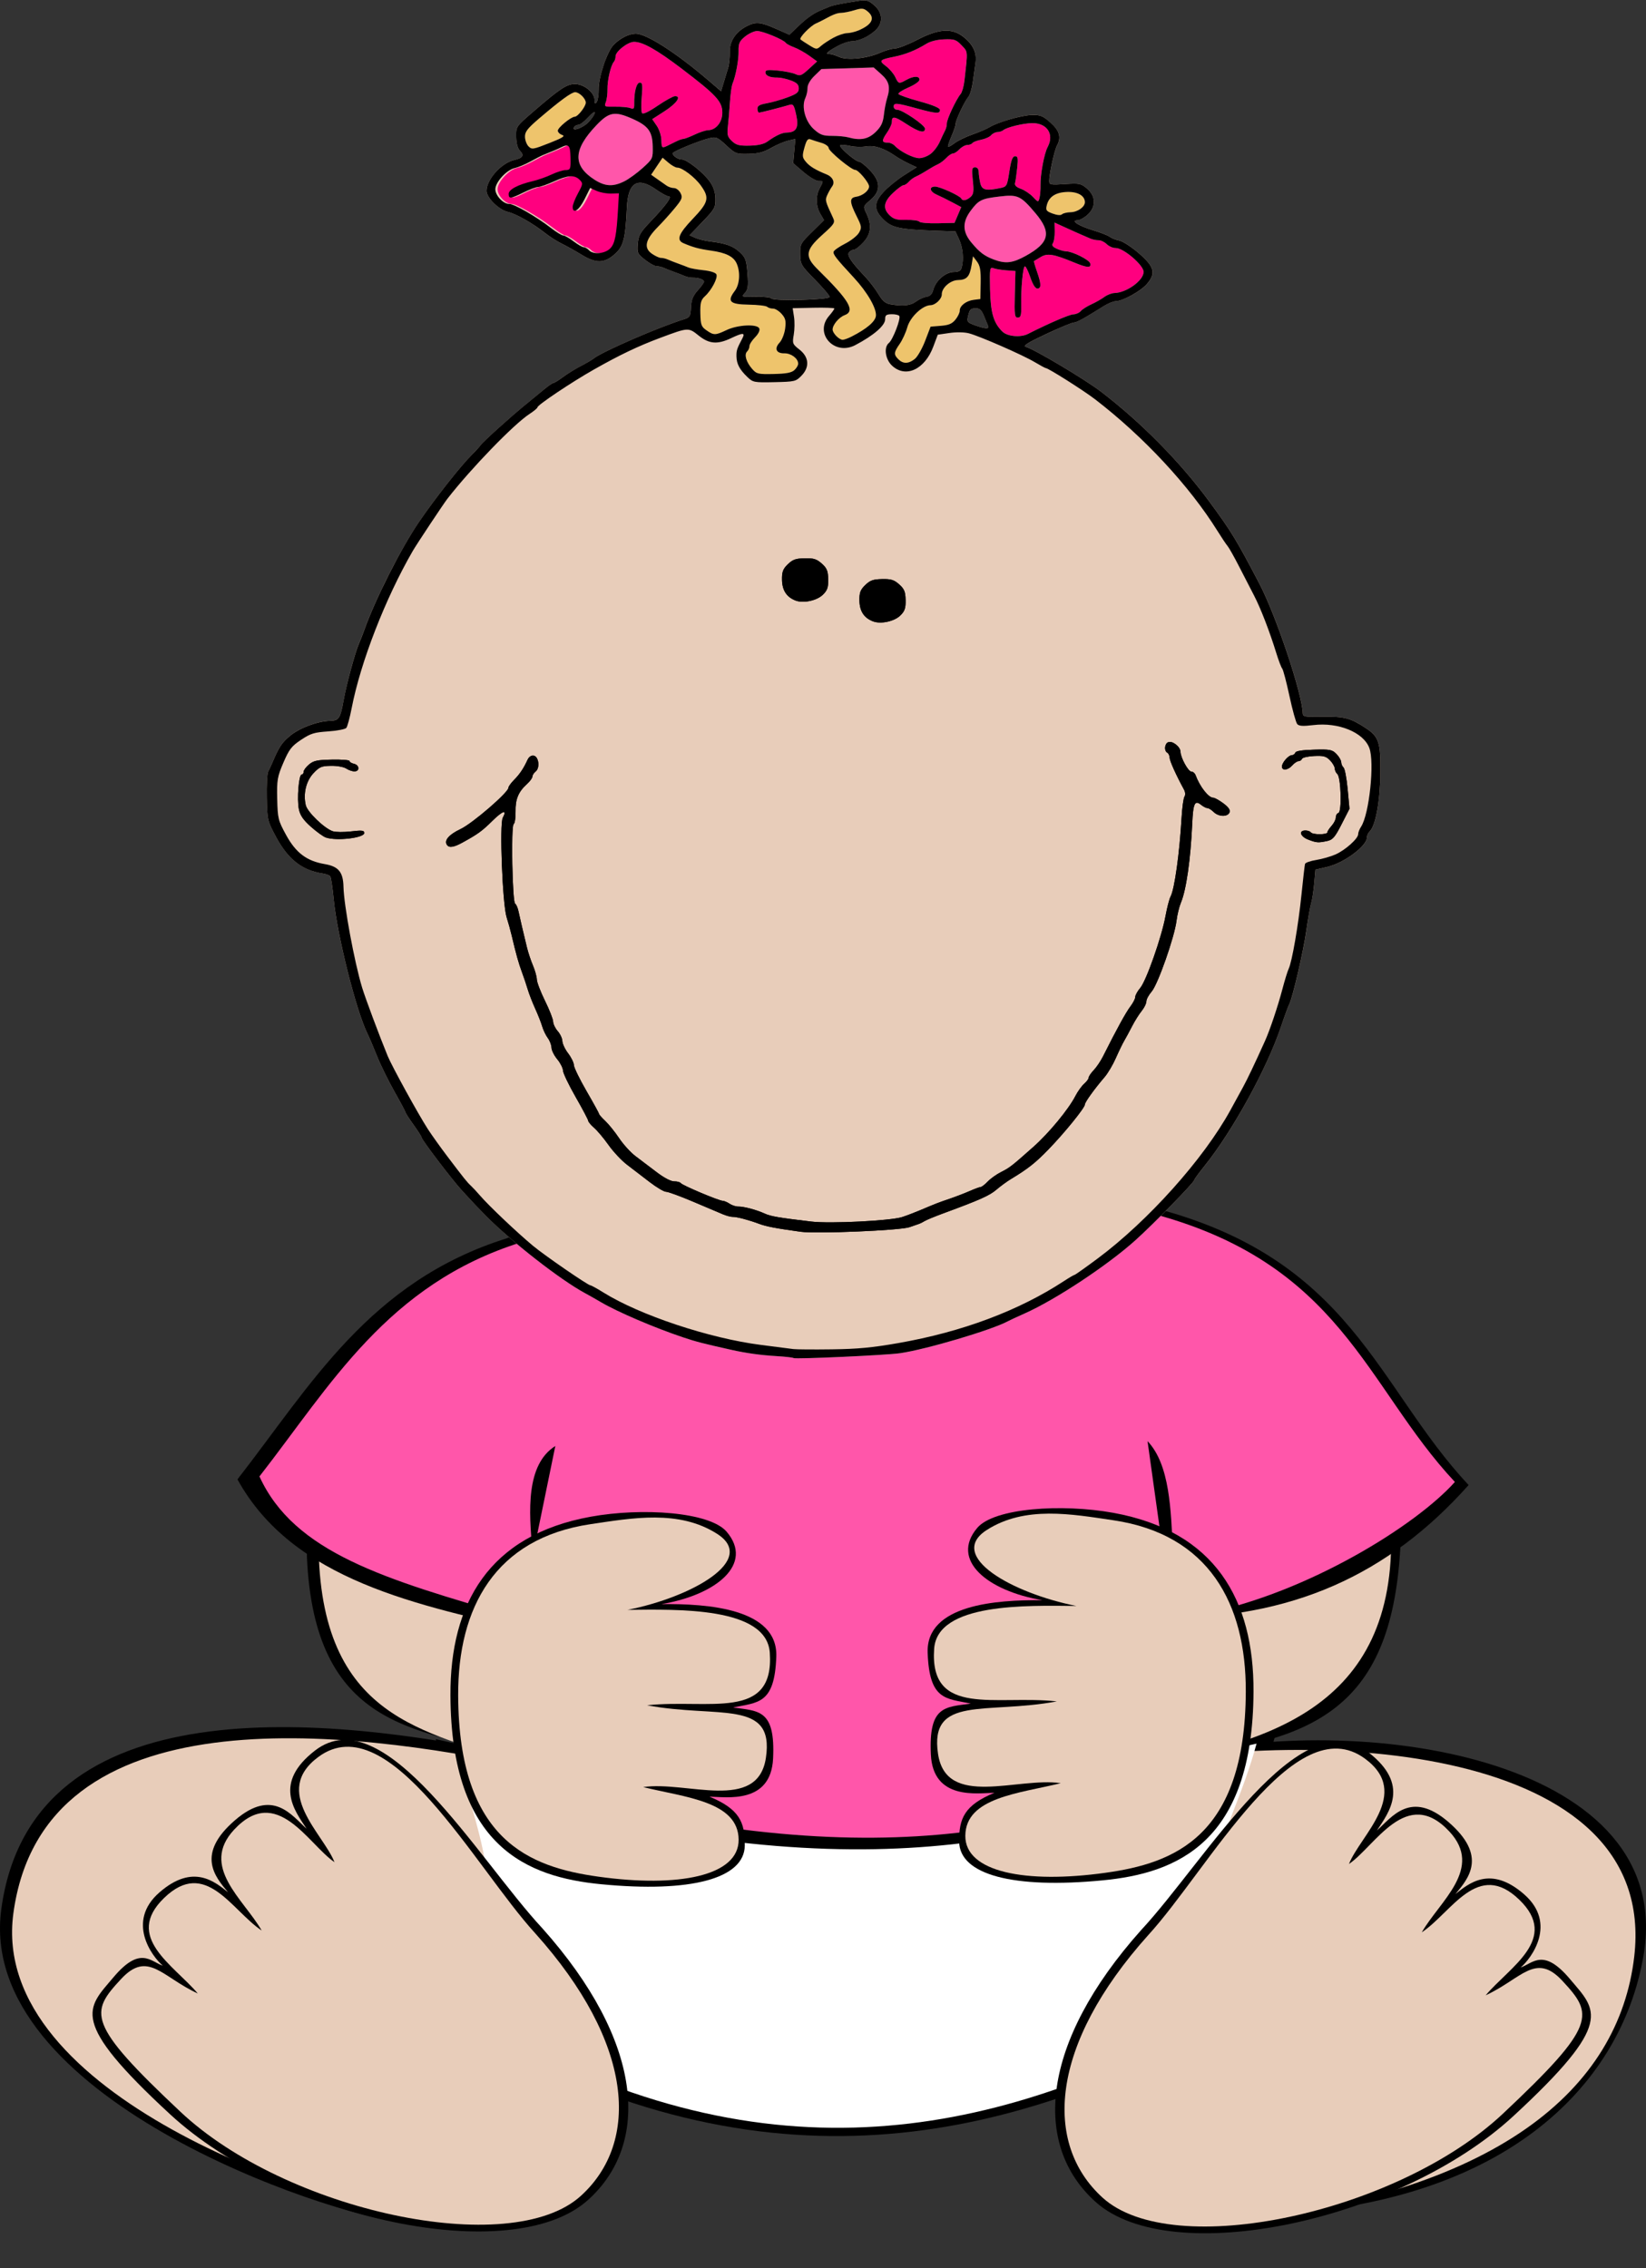 <?xml version="1.0"?><svg width="552.726" height="761.765" xmlns="http://www.w3.org/2000/svg" xmlns:xlink="http://www.w3.org/1999/xlink">
 <rect width="100%" height="100%" fill="#333333" stroke="none"/>
 <title>pink baby girl sitting</title>
 <defs>
  <linearGradient id="linearGradient7416">
   <stop stop-color="#daab9b" id="stop7418" offset="0"/>
   <stop stop-color="#daab9b" stop-opacity="0" id="stop7420" offset="1"/>
  </linearGradient>
  <radialGradient r="52.143" fy="400.219" fx="119.286" cy="400.219" cx="119.286" gradientUnits="userSpaceOnUse" id="radialGradient3973" xlink:href="#linearGradient7416"/>
  <radialGradient r="52.143" fy="400.219" fx="119.286" cy="400.219" cx="119.286" gradientUnits="userSpaceOnUse" id="radialGradient3975" xlink:href="#linearGradient7416"/>
 </defs>
 <g>
  <title>Layer 1</title>
  <g externalResourcesRequired="false" id="layer4">
   <path fill="#000000" fill-rule="evenodd" stroke-width="1.018px" d="m199.339,407.114c-40.111,15.431 -96.12,36.005 -96.281,115.559c2.443,57.507 36.513,58.156 69.425,66.65c-61.642,-12.932 -161.76,-24.091 -172.044,51.819c-8.495,62.7 108.673,102.685 135.669,105.379c49.731,4.964 75.188,-5.615 71.929,-49.603c65.147,25.31 106.531,12.878 149.462,-1.308c1.037,50.962 35.002,49.309 64.738,48.329c81.843,-2.653 121.918,-42.694 129.615,-86.982c11.386,-65.513 -91.243,-82.191 -155.378,-67.635c50.595,-4.821 73.674,-20 74.065,-79.607c0.415,-63.317 -52.481,-100.426 -118.469,-111.859c-63.649,-11.028 -122.058,-2.543 -152.732,9.257z" id="path15659"/>
   <path fill="#000000" fill-rule="evenodd" stroke-width="1px" d="m146.318,584.055c7.12,27.179 18.725,49.231 8.725,95.976c98.196,57.453 178.923,41.147 253.996,0.969c-9.884,-39.092 10.727,-66.748 19.389,-98.884c-105.197,24.361 -197.567,21.466 -282.11,1.939z" id="path19543"/>
   <path fill="#e8cdba" fill-rule="evenodd" stroke-width="1px" id="path12728" d="m198.014,411.797c-39.393,15.155 -90.767,33.544 -90.925,111.675c2.4,56.478 39.493,58.025 70,70c-60.54,-12.701 -162.5,-25.477 -172.6,49.075c-8.343,61.579 106.087,98.279 132.6,100.925c48.841,4.875 73.201,-6.799 70,-50c63.982,24.857 107.837,13.933 150,0c5.247,44.795 22.236,56.399 51.308,53.46c95.389,-9.646 135.224,-45.913 140.367,-89.76c8.408,-71.675 -107.78,-77.087 -171.675,-63.7c47.873,-7.006 92.051,-19.59 90,-80c-2.386,-70.274 -54.267,-100.446 -119.075,-111.675c-62.511,-10.831 -119.875,-1.59 -150,10z"/>
   <path fill="#ffffff" fill-rule="evenodd" stroke-width="1px" id="path18572" d="m152.793,587.398c6.793,25.931 17.866,46.971 8.325,91.57c93.689,54.815 170.71,39.258 242.337,0.925c-9.431,-37.297 10.234,-63.684 18.499,-94.345c-100.368,23.243 -188.499,20.481 -269.161,1.85z"/>
   <path fill="#000000" fill-rule="evenodd" stroke-width="1.03px" d="m170.233,415.842c-46.259,14.473 -65.991,49.578 -90.496,80.97c18.648,33.824 60.062,42.354 100.974,51.44l-21.91,51.44c125.465,37.231 192.184,19.088 247.563,-3.755l-17.147,-52.475c44.624,0.382 77.099,-14.645 103.943,-44.744c-31.067,-33.085 -39.115,-76.241 -106.69,-93.354c-58.245,-27.574 -145.643,-22.13 -216.238,10.478z" id="path16632"/>
   <path fill="#ff56aa" fill-rule="evenodd" stroke-width="1px" id="path16630" d="m174.992,417.207c-44.917,14.053 -64.076,48.139 -87.87,78.621c11.67,25.578 41.946,34.551 85.39,47.062c18.02,5.189 -5.9,-44.693 13.963,-57.287l-22.582,110.119c121.825,36.151 183.016,20.33 236.788,-1.85l-15.341,-109.895c15.124,15.882 1.053,61.607 19.492,57.845c34.461,-7.03 70.688,-29.533 83.72,-44.145c-30.165,-32.125 -37.98,-74.029 -103.595,-90.645c-56.555,-26.774 -141.417,-21.488 -209.964,10.175z"/>
   <g id="g14672">
    <path fill="#000000" fill-rule="evenodd" stroke-width="1.045px" id="path12732" d="m197.382,738.878c21.365,-19.153 18.486,-53.475 -15.235,-91.273c-21.716,-23.34 -53.111,-77.772 -76.396,-59.701c-14.041,10.897 -6.889,20.057 -2.805,26.227c-5.025,-4.503 -11.367,-13.768 -24.011,-2.871c-13.256,11.425 -6.758,18.971 -2.353,24.217c-4.345,-3.423 -11.664,-9.876 -23.055,0.056c-11.239,9.8 -2.445,21.577 1.146,24.596c-4.159,-1.418 -7.6,-6.77 -16.598,3.928c-8.85,10.522 -15.188,14.372 19.055,45.987c38.062,35.141 114.793,51.656 140.252,28.833z"/>
    <path fill="#e8cdba" fill-rule="evenodd" stroke-width="1px" d="m195.096,737.396c19.857,-18.109 17.789,-51.177 -15.375,-88.15c-20.183,-22.067 -49.064,-76.703 -72.775,-59.25c-15.823,11.647 1.62,25.773 5.375,35.375c-8.861,-6.062 -19.337,-26.338 -33.7,-10.925c-11.588,12.435 3.198,23.328 9.25,33.874c-10.07,-6.683 -18.77,-24.5 -32.775,-10.925c-13.552,13.136 3.159,22.428 11.331,32.081c-12.099,-5.579 -16.739,-14.611 -25.781,-4.856c-10.431,11.253 -11.825,14.735 20,44.625c35.375,33.224 110.788,49.729 134.45,28.15z" id="path12730"/>
   </g>
   <g transform="matrix(-1 0 0 1 814.949 1.917)" id="g14676">
    <path fill="#000000" fill-rule="evenodd" stroke-width="1.045px" d="m447.027,737.569c21.365,-19.153 18.486,-53.475 -15.235,-91.273c-21.716,-23.34 -53.111,-77.772 -76.396,-59.701c-14.041,10.897 -6.889,20.057 -2.805,26.227c-5.025,-4.503 -11.367,-13.768 -24.011,-2.871c-13.256,11.425 -6.758,18.971 -2.353,24.217c-4.345,-3.423 -11.664,-9.876 -23.055,0.056c-11.239,9.8 -2.445,21.577 1.146,24.596c-4.159,-1.418 -7.6,-6.77 -16.598,3.928c-8.85,10.522 -15.188,14.372 19.055,45.987c38.062,35.141 114.793,51.656 140.252,28.833z" id="path14678"/>
    <path fill="#e8cdba" fill-rule="evenodd" stroke-width="1px" id="path14680" d="m444.74,736.088c19.857,-18.109 17.789,-51.177 -15.375,-88.15c-20.183,-22.067 -49.064,-76.703 -72.775,-59.25c-15.823,11.647 1.62,25.773 5.375,35.375c-8.861,-6.062 -19.337,-26.338 -33.7,-10.925c-11.588,12.435 3.198,23.328 9.25,33.874c-10.07,-6.683 -18.77,-24.5 -32.775,-10.925c-13.552,13.136 3.159,22.428 11.331,32.081c-12.099,-5.579 -16.739,-14.611 -25.781,-4.856c-10.431,11.253 -11.825,14.735 20,44.625c35.375,33.224 110.788,49.729 134.45,28.15z"/>
   </g>
   <path fill="#000000" fill-rule="evenodd" stroke-width="1.043px" d="m222.167,538.704c15.441,-0.17 39.069,1.472 38.514,17.617c-0.554,16.091 -6.146,15.335 -14.486,17.102c8.652,1.222 14.185,0.649 13.408,17.102c-0.729,15.434 -15.614,12.956 -21.353,12.844c9.993,4.137 11.955,8.535 11.848,16.448c-0.154,11.088 -18.124,15.88 -48.276,12.956c-24.595,-2.385 -50.358,-12.474 -50.565,-63.414c-0.126,-30.808 12.899,-53.807 47.102,-60.005c17.264,-3.128 39.97,-1.62 45.649,5.044c9.216,10.816 -3.357,21.181 -21.841,24.304z" id="path14684"/>
   <path fill="#e8cdba" fill-rule="evenodd" stroke-width="1px" id="path14682" d="m210.753,540.634c16.817,-0.163 46.68,-1.068 47.745,14.389c1.616,23.143 -20.681,15.43 -41.205,17.659c23.882,4.469 42.886,-2.221 39.896,17.659c-2.764,18.379 -26.723,7.655 -41.204,9.811c13.92,3.448 31.948,4.736 32.048,17.659c0.095,12.205 -20.229,16.173 -47.091,12.427c-22.804,-3.18 -46.898,-11.965 -47.091,-60.826c-0.117,-29.551 12.431,-52.823 44.475,-57.556c13.946,-2.06 29.667,-4.968 42.513,3.27c13.669,8.766 -8.609,21.257 -30.086,25.508z"/>
   <path fill="#000000" fill-rule="evenodd" stroke-width="1.043px" id="path15655" d="m350.019,537.396c-15.441,-0.17 -39.069,1.472 -38.514,17.617c0.554,16.091 6.146,15.335 14.486,17.102c-8.652,1.222 -14.185,0.649 -13.408,17.102c0.729,15.434 15.614,12.956 21.353,12.844c-9.993,4.137 -11.955,8.534 -11.848,16.448c0.154,11.088 18.124,15.88 48.276,12.956c24.595,-2.385 50.358,-12.474 50.565,-63.414c0.126,-30.808 -12.899,-53.807 -47.102,-60.005c-17.264,-3.128 -39.97,-1.62 -45.649,5.044c-9.216,10.816 3.357,21.181 21.841,24.304z"/>
   <path fill="#e8cdba" fill-rule="evenodd" stroke-width="1px" d="m361.433,539.326c-16.817,-0.163 -46.68,-1.068 -47.745,14.389c-1.616,23.143 20.681,15.43 41.205,17.659c-23.882,4.469 -42.886,-2.221 -39.896,17.659c2.764,18.379 26.723,7.655 41.205,9.811c-13.92,3.448 -31.948,4.736 -32.048,17.659c-0.095,12.205 20.229,16.173 47.091,12.427c22.804,-3.18 46.898,-11.965 47.091,-60.826c0.117,-29.551 -12.431,-52.823 -44.475,-57.556c-13.946,-2.06 -29.667,-4.968 -42.513,3.27c-13.669,8.766 8.609,21.257 30.086,25.508z" id="path15657"/>
   <g externalResourcesRequired="false" id="g4029" transform="matrix(0.738 -0.016 0.015 0.686 73.507 -131.892)">
    <path fill="#e8cdba" d="m289.101,199.17c-0.655,0.015 -1.424,0.111 -2.375,0.25c-8.591,1.254 -11.318,1.799 -13.281,2.625c-1.1,0.463 -2.675,1.122 -3.5,1.469c-3.524,1.48 -6.466,3.602 -10.469,7.531l-4.281,4.188l-6.094,-3.094c-6.852,-3.459 -9.015,-3.734 -13.094,-1.625c-5.169,2.673 -8.062,7.158 -8.062,12.469c0,2.626 -0.42,6.093 -0.906,7.688c-0.486,1.595 -1.446,4.825 -2.156,7.188l-1.281,4.281l-5.594,-5.375c-14.515,-13.986 -27.979,-23.719 -32.812,-23.719c-3.039,0 -7.144,2.156 -10.062,5.281c-3.031,3.246 -7.199,15.713 -7.219,21.594c-0.008,2.56 -0.436,5.3 -0.969,6.125c-0.765,1.183 -0.988,0.959 -1,-1.062c-0.022,-3.683 -4.786,-7.938 -8.906,-7.938c-3.66,0 -6.882,2.216 -19.344,13.312c-7.738,6.891 -7.75,6.911 -7.75,11.969c0,3.237 0.573,5.715 1.594,6.844c2.018,2.23 1.209,3.551 -2.688,4.406c-5.942,1.305 -12.906,9.357 -12.906,14.906c0,3.392 5.385,9.301 9.5,10.438c3.722,1.028 11.057,5.787 16.688,10.781c2.038,1.807 5.413,4.222 7.5,5.375c2.087,1.153 6.038,3.636 8.781,5.531c6.573,4.541 10.334,4.571 15.219,0.094c4.019,-3.683 4.977,-7.308 5.969,-22.781c0.783,-12.207 5.167,-14.95 13.438,-8.375c2.415,1.92 4.994,3.495 5.719,3.5c1.709,0.013 -1.286,4.232 -8.594,12.125c-4.76,5.142 -5.607,6.659 -6,10.75c-0.428,4.459 -0.229,4.937 3.188,7.938c2.004,1.759 4.312,3.187 5.125,3.188c0.813,0 2.264,0.42 3.219,0.906c0.955,0.486 3.1,1.415 4.75,2.094c1.65,0.678 3.764,1.639 4.719,2.125c0.955,0.486 2.625,0.875 3.688,0.875c2.593,0 5.094,1.039 5.094,2.094c0,0.472 -1.322,2.347 -2.938,4.188c-2.221,2.53 -3.014,4.543 -3.25,8.219c-0.284,4.419 -0.585,4.941 -3.312,5.781c-11.643,3.588 -37.484,14.95 -41.5,18.25c-0.825,0.678 -3.524,2.321 -6,3.625c-2.476,1.304 -6.118,3.581 -8.094,5.094c-1.976,1.513 -3.95,2.75 -4.375,2.75c-0.425,0 -2.409,1.435 -4.406,3.156c-1.998,1.721 -5.844,4.984 -8.562,7.25c-6.698,5.584 -19.858,17.817 -20.875,19.406c-0.454,0.709 -2.263,2.734 -4,4.5c-5.162,5.249 -17.088,20.852 -24.688,32.281c-8.45,12.708 -20.858,37.65 -26.031,52.406c-0.675,1.925 -1.814,4.85 -2.531,6.5c-1.812,4.169 -6.033,19.693 -7.5,27.5c-1.669,8.883 -2.395,10 -6.312,10c-5.638,0 -13.787,3.025 -18.281,6.781c-3.906,3.265 -5.205,5.291 -8.531,13.219c-0.577,1.375 -1.452,3.295 -1.938,4.25c-0.486,0.955 -0.875,6.731 -0.875,12.844c0,10.854 0.086,11.304 3.906,19.344c5.217,10.981 11.548,16.508 20.812,18.188c1.506,0.273 2.998,0.971 3.344,1.531c0.346,0.56 0.957,5.593 1.344,11.188c1.222,17.677 9.112,54.877 14.031,66.156c0.72,1.65 2.562,6.6 4.094,11c1.532,4.4 4.966,12.366 7.625,17.688c2.659,5.322 4.844,9.971 4.844,10.312c0,0.342 1.575,3.084 3.5,6.094c1.925,3.009 3.5,5.781 3.5,6.188c0,1.152 13.57,21.25 18,26.656c5.545,6.766 6.658,8.07 10.5,12.438c11.384,12.941 33.309,32.198 44.281,38.875c1.585,0.965 4.886,3.079 7.312,4.688c7.471,4.953 23.956,12.988 36.906,18c5.8,2.245 9.267,3.319 22,6.688c6.616,1.75 13.088,2.842 20.281,3.469c3.964,0.345 7.444,0.853 7.719,1.125c0.67,0.663 42.165,-0.378 48.5,-1.219c11.96,-1.588 41.85,-10.376 49.344,-14.5c0.914,-0.503 4.356,-2.139 7.656,-3.625c14.174,-6.382 38.237,-22.698 51.156,-34.688c8.771,-8.14 27.298,-27.658 27.312,-28.781c0.005,-0.342 2.169,-3.375 4.781,-6.719c13.126,-16.801 29.237,-46.786 36.125,-67.188c1.761,-5.216 3.588,-10.172 4.031,-11c1.593,-2.975 7.003,-25.713 8.562,-36c0.876,-5.775 1.971,-11.85 2.469,-13.5c0.498,-1.65 1.225,-5.956 1.594,-9.594l0.656,-6.625l5.344,-1.188c7.818,-1.75 18.455,-9.882 18.469,-14.125c0.003,-0.852 0.562,-2.126 1.25,-2.812c2.78,-2.776 5.027,-14.555 5.438,-28.438c0.45,-15.227 -0.278,-17.805 -6.375,-22.312c-6.66,-4.924 -9.501,-5.795 -19.062,-5.844c-8.357,-0.043 -9.248,-0.244 -9.25,-1.938c-0.013,-9.479 -11.194,-48.184 -18.469,-63.938c-10.162,-22.007 -12.193,-25.752 -22.125,-40.937c-12.731,-19.465 -30.026,-39.159 -47.906,-54.563c-7.286,-6.277 -29.66,-21.344 -33.875,-22.812c-1.373,-0.479 1.098,-2.046 9.406,-6c6.188,-2.945 11.906,-5.375 12.719,-5.375c1.36,0 4.454,-1.741 13.812,-7.75c1.927,-1.237 4.406,-2.25 5.5,-2.25c3.19,0 11.454,-4.603 14.312,-8c4.341,-5.159 3.617,-8.417 -3.312,-15.156c-3.258,-3.169 -7.196,-6.068 -8.75,-6.438c-1.554,-0.37 -3.488,-1.234 -4.312,-1.938c-0.825,-0.703 -4.189,-2.227 -7.469,-3.375c-6.586,-2.304 -10.453,-5.094 -7.062,-5.094c1.05,0 3.176,-1.21 4.719,-2.688c3.912,-3.748 3.872,-8.888 -0.094,-12.688c-2.699,-2.586 -3.373,-2.751 -10,-2.438c-6.554,0.31 -7.096,0.157 -7.094,-1.687c0.004,-3.189 2.646,-14.954 3.875,-17.25c2.121,-3.963 1.296,-7.266 -2.781,-11.344c-3.347,-3.347 -4.474,-3.906 -8.312,-3.906c-4.634,0 -15.721,3.183 -19.438,5.562c-1.18,0.755 -4.671,2.23 -7.75,3.312c-3.079,1.082 -6.787,2.912 -8.25,4.062c-1.463,1.151 -2.826,1.924 -3.031,1.719c-0.205,-0.205 0.542,-2.495 1.656,-5.094c1.114,-2.598 2.031,-5.306 2.031,-6.031c0,-1.699 4.255,-10.953 6.031,-13.094c0.751,-0.905 1.762,-4.176 2.219,-7.281c0.457,-3.105 1.062,-7.357 1.375,-9.438c0.726,-4.825 -0.962,-8.927 -5.281,-12.719c-5.129,-4.503 -11.114,-4.221 -20.969,1c-4.152,2.2 -8.753,4.019 -10.219,4.031c-1.466,0.012 -4.526,0.851 -6.781,1.875c-6.026,2.737 -15.187,3.531 -18.75,1.625c-1.575,-0.843 -3.565,-1.531 -4.438,-1.531c-2.039,0 -0.77,-1.212 4.094,-3.906c2.079,-1.152 4.855,-2.094 6.188,-2.094c3.312,0 7.489,-1.884 10.781,-4.875c3.889,-3.533 3.785,-8.726 -0.219,-12.562c-1.953,-1.871 -2.911,-2.483 -4.875,-2.438zm-123.406,51.906c0.158,-0.023 0.25,0.038 0.25,0.219c0,0.722 -1.319,2.759 -2.938,4.531c-2.625,2.874 -8.114,4.729 -6.562,2.219c0.34,-0.55 1.202,-1 1.938,-1c0.736,0 2.731,-1.587 4.438,-3.531c1.28,-1.458 2.402,-2.369 2.875,-2.438zm54.031,13.625c1.652,-0.034 2.703,0.888 5.625,3.938c4.057,4.234 4.47,4.406 10.062,4.406c4.503,0 6.891,-0.583 10.375,-2.625c2.482,-1.455 5.967,-2.997 7.781,-3.406l3.312,-0.719l-0.625,5.906l-0.625,5.906l4.688,4.469c2.565,2.458 5.535,4.469 6.625,4.469c2.375,0 2.389,0.035 0.5,3.656c-1.942,3.724 -1.9,8.675 0.094,12.531l1.594,3.094l-5.594,5.625c-5.339,5.395 -5.594,5.911 -5.594,10.844c0,4.931 0.296,5.509 6.5,12.594c3.575,4.083 6.5,7.909 6.5,8.531c0,1.461 -25.6,1.581 -26.5,0.125c-0.34,-0.55 -3.591,-1 -7.219,-1c-6.479,0 -6.579,-0.02 -4.844,-1.938c1.443,-1.594 1.716,-3.312 1.406,-9.437c-0.336,-6.648 -0.712,-7.85 -3.281,-10.531c-3.035,-3.168 -6.188,-4.506 -13.406,-5.625c-2.382,-0.369 -5.445,-1.228 -6.812,-1.938l-2.5,-1.312l6.094,-6.469c5.621,-6.008 6.062,-6.825 6.062,-11.125c0,-3.188 -0.775,-5.867 -2.438,-8.5c-2.887,-4.573 -10.287,-11.125 -12.562,-11.125c-1.644,0 -4,-1.828 -4,-3.094c0,-0.836 12.145,-5.834 16.844,-6.937c0.77,-0.181 1.387,-0.301 1.938,-0.313zm57.844,5c0.852,-0.093 2.659,0.173 4.312,0.625c1.889,0.517 5.063,0.664 7.062,0.344c3.771,-0.603 8.244,1.086 13.188,4.969c1.347,1.057 4.053,2.781 6.031,3.844l3.594,1.937l-5.688,3.719c-3.133,2.036 -7.36,5.547 -9.406,7.812c-4.842,5.36 -4.93,8.809 -0.344,13.812c3.713,4.051 7.151,4.9 24.281,5.938l8.188,0.5l1.562,3.938c1.623,4.057 2.034,9.683 0.969,13.656c-0.466,1.738 -1.343,2.25 -3.812,2.25c-3.747,0 -8.238,4.115 -9.438,8.625c-0.534,2.008 -1.493,3.009 -3.156,3.25c-1.32,0.191 -3.514,1.204 -4.844,2.25c-2.422,1.905 -6.027,2.198 -11.625,1c-2.236,-0.478 -3.587,-1.765 -5.344,-5.125c-1.292,-2.471 -3.986,-6.452 -6,-8.844c-6.228,-7.397 -8.055,-10.521 -6.938,-11.906c0.555,-0.687 1.581,-1.25 2.281,-1.25c0.701,0 2.668,-1.587 4.375,-3.531c3.53,-4.02 4.053,-8.295 1.656,-14.031c-1.46,-3.493 -1.443,-3.571 2,-6.594c4.864,-4.27 4.811,-8.889 -0.125,-14.656c-1.968,-2.299 -4.042,-4.188 -4.625,-4.187c-1.72,0 -9.745,-7.846 -8.469,-8.281c0.08,-0.027 0.191,-0.049 0.312,-0.062zm59.719,81.344c1.683,0 2.585,0.932 3.594,3.75c0.738,2.062 1.556,4.312 1.812,5c0.596,1.601 -1.302,1.459 -6,-0.469c-3.298,-1.353 -3.645,-1.844 -3.094,-4.156c0.898,-3.767 1.196,-4.125 3.688,-4.125z" id="path3761"/>
    <path fill="#000000" d="m248.436,801.059c-11.127,-1.916 -15.57,-2.932 -18.708,-4.279c-4.755,-2.041 -10.187,-3.721 -12.032,-3.721c-0.879,0 -2.872,-0.612 -4.429,-1.36c-1.557,-0.748 -7.602,-3.673 -13.434,-6.5c-5.831,-2.827 -11.339,-5.14 -12.239,-5.14c-0.9,0 -4.229,-2.233 -7.397,-4.963c-3.168,-2.73 -7.733,-6.667 -10.143,-8.75c-2.41,-2.083 -6.078,-6.487 -8.15,-9.787c-2.072,-3.3 -4.937,-7.142 -6.367,-8.538c-1.43,-1.396 -2.608,-2.971 -2.617,-3.5c-0.009,-0.529 -2.484,-5.844 -5.5,-11.81c-3.016,-5.966 -5.484,-11.841 -5.484,-13.056c0,-1.215 -1.125,-3.733 -2.5,-5.597c-1.375,-1.864 -2.5,-4.442 -2.5,-5.729c0,-1.287 -0.72,-3.44 -1.6,-4.783c-0.88,-1.343 -1.966,-3.915 -2.414,-5.715c-0.447,-1.8 -1.801,-5.748 -3.008,-8.773c-1.207,-3.025 -2.65,-7.3 -3.208,-9.5c-0.557,-2.2 -1.668,-6.025 -2.468,-8.5c-1.413,-4.371 -2.444,-8.702 -4.286,-18c-0.49,-2.475 -1.446,-6.525 -2.124,-9c-1.748,-6.382 -2.365,-45.748 -0.765,-48.74c2.225,-4.158 0.056,-3.5 -4.808,1.459c-4.742,4.834 -6.645,6.25 -13.786,10.262c-3.974,2.232 -6.095,2.537 -7.039,1.01c-1.392,-2.252 0.911,-5.04 6.308,-7.638c5.512,-2.653 22.198,-17.481 22.198,-19.726c0,-0.56 1.182,-2.251 2.626,-3.759c2.67,-2.787 4.455,-5.517 6.334,-9.691c0.637,-1.415 1.729,-2.193 2.793,-1.992c2.33,0.441 2.904,6.025 0.798,7.772c-0.853,0.708 -1.551,1.829 -1.551,2.49c0,0.662 -1.168,2.294 -2.595,3.628c-3.947,3.688 -5.405,7.279 -5.405,13.316c0,3.02 -0.45,5.769 -1,6.109c-1.257,0.777 -1.363,38.157 -0.11,38.932c0.489,0.302 1.145,2.016 1.458,3.809c0.579,3.317 1.822,9.659 3.482,17.759c0.507,2.475 1.653,6.469 2.546,8.876c0.893,2.407 1.624,5.489 1.624,6.85c0,1.361 1.575,6.108 3.5,10.55c1.925,4.442 3.5,9.062 3.5,10.266c0,1.204 0.9,3.333 2,4.732c1.1,1.398 2,3.605 2,4.903c0,1.298 1.125,4.016 2.5,6.039c1.375,2.023 2.5,4.639 2.5,5.812c0,1.173 2.475,6.972 5.5,12.886c3.025,5.914 5.5,11.018 5.5,11.343c0,0.325 1.238,1.896 2.75,3.491c1.513,1.596 4.27,5.455 6.127,8.575c1.857,3.121 5.118,7.138 7.247,8.926c2.128,1.788 6.351,5.389 9.384,8.001c3.31,2.851 6.486,4.75 7.944,4.75c1.337,0 2.693,0.425 3.014,0.945c0.68,1.101 17.178,9.04 18.882,9.087c0.634,0.018 2.025,0.693 3.093,1.5c1.068,0.807 2.836,1.468 3.929,1.468c2.489,0 8.246,1.794 11.945,3.723c2.721,1.418 6.307,2.165 21.185,4.413c8.516,1.286 36.107,0.448 41.297,-1.255c2.037,-0.668 5.728,-2.08 8.203,-3.138c7.508,-3.208 8.319,-3.526 13.5,-5.288c2.75,-0.935 6.908,-2.545 9.239,-3.578c2.332,-1.032 4.616,-1.877 5.076,-1.877c0.46,0 1.928,-1.169 3.261,-2.597c1.333,-1.428 4.098,-3.456 6.144,-4.505c4,-2.051 4.796,-2.689 14.966,-11.982c7.21,-6.588 16.346,-17.976 19.588,-24.417c1.108,-2.2 2.962,-4.857 4.12,-5.905c1.159,-1.048 2.106,-2.373 2.106,-2.945c0,-0.572 1.061,-2.19 2.357,-3.595c1.297,-1.405 3.243,-4.355 4.326,-6.555c6.411,-13.027 10.891,-21.386 12.961,-24.183c1.296,-1.751 2.356,-3.854 2.356,-4.673c0,-0.82 1.047,-2.762 2.327,-4.317c2.834,-3.442 10.26,-24.667 12.227,-34.946c0.788,-4.118 1.913,-8.385 2.499,-9.481c1.851,-3.459 4.511,-21.117 5.784,-38.4c0.365,-4.95 1.054,-9.605 1.531,-10.345c0.507,-0.786 0.436,-2.241 -0.17,-3.5c-3.421,-7.099 -6.198,-14.141 -6.198,-15.716c0,-1.001 -0.45,-2.098 -1,-2.438c-1.549,-0.957 -1.18,-4.494 0.537,-5.153c1.934,-0.742 5.463,2.359 5.463,4.801c0,2.934 3.348,9.852 4.767,9.852c0.713,0 1.547,0.788 1.855,1.75c1.819,5.691 5.693,11.25 7.84,11.25c0.612,0 2.637,1.272 4.499,2.827c2.329,1.944 3.185,3.349 2.744,4.5c-0.88,2.293 -5.004,2.106 -7.205,-0.327c-0.995,-1.1 -2.267,-2 -2.826,-2c-0.559,0 -1.85,-0.754 -2.869,-1.676c-2.784,-2.52 -3.566,-0.807 -4.187,9.176c-1.087,17.463 -3.396,32.458 -5.929,38.5c-0.807,1.925 -1.789,5.897 -2.183,8.827c-1.059,7.882 -9.099,30.9 -11.997,34.344c-1.38,1.64 -2.51,3.787 -2.51,4.771c0,0.984 -1.004,3.064 -2.23,4.624c-1.227,1.56 -3.26,4.883 -4.518,7.385c-1.258,2.502 -2.935,5.674 -3.727,7.049c-0.792,1.375 -2.583,5.139 -3.98,8.365c-1.397,3.226 -3.779,7.351 -5.293,9.168c-4.79,5.747 -9.253,12.125 -9.253,13.223c0,1.547 -9.489,13.592 -17,21.578c-6.078,6.462 -9.491,9.231 -17.463,14.166c-1.777,1.1 -4.765,3.35 -6.64,5c-3.207,2.822 -7.555,4.786 -24.397,11.016c-3.85,1.424 -7.675,3.019 -8.5,3.543c-0.825,0.525 -1.95,1.108 -2.5,1.296c-0.55,0.188 -2.575,0.889 -4.5,1.558c-4.283,1.488 -42.318,2.323 -49.5,1.087z" id="path3757"/>
    <path fill="#000000" d="m483.186,614.568c-3.557,-1.546 -4.418,-4.509 -1.309,-4.509c1.068,0 2.219,0.45 2.559,1c0.749,1.211 7.5,1.349 7.5,0.153c0,-0.466 0.9,-1.885 2,-3.153c1.1,-1.268 2,-3.1 2,-4.07c0,-0.97 0.562,-1.952 1.25,-2.182c1.612,-0.54 1.498,-17.4 -0.129,-19.027c-0.617,-0.617 -1.121,-1.862 -1.121,-2.768c0,-0.906 -0.939,-2.728 -2.086,-4.05c-1.742,-2.007 -2.931,-2.377 -7.22,-2.244c-2.824,0.087 -5.297,0.65 -5.497,1.25c-0.2,0.6 -0.901,1.091 -1.558,1.091c-0.657,0 -1.965,0.9 -2.907,2c-2.01,2.348 -4.732,2.642 -4.732,0.511c0,-1.88 3.057,-5.511 4.639,-5.511c0.657,0 1.374,-0.539 1.594,-1.198c0.264,-0.793 3.136,-1.216 8.495,-1.25c7.335,-0.047 8.291,0.173 10.184,2.351c1.149,1.322 2.089,3.144 2.089,4.05c0,0.906 0.457,2.104 1.015,2.662c0.558,0.558 1.299,5.342 1.646,10.631l0.632,9.616l-3.737,7.462c-3.168,6.326 -4.199,7.555 -6.771,8.069c-4.099,0.82 -4.775,0.75 -8.534,-0.884z" id="path3755"/>
    <path fill="#000000" d="m36.363,603.093c-1.14,-0.462 -4.138,-2.903 -6.66,-5.426c-3.389,-3.389 -4.768,-5.661 -5.282,-8.701c-0.833,-4.932 0.297,-16.907 1.595,-16.907c0.506,0 0.92,-0.594 0.92,-1.32c0,-0.726 1.128,-2.301 2.508,-3.5c2.127,-1.849 3.721,-2.18 10.5,-2.18c4.396,0 7.992,0.398 7.992,0.883c0,0.486 0.9,1.119 2,1.406c2.494,0.652 2.651,3.71 0.191,3.71c-0.995,0 -2.682,-0.661 -3.75,-1.468c-1.079,-0.816 -4.131,-1.482 -6.87,-1.5c-4.368,-0.028 -5.291,0.364 -8.11,3.442c-3.421,3.735 -4.932,9.919 -3.803,15.567c0.677,3.385 8.257,11.597 12.029,13.031c1.294,0.492 5.043,0.613 8.333,0.269c4.945,-0.517 5.981,-0.363 5.981,0.887c0,2.447 -12.751,3.759 -17.574,1.807z" id="path3753"/>
    <path fill="#000000" d="m287.436,503.165c-4.043,-1.758 -6,-5.082 -6,-10.188c0,-3.992 0.501,-5.374 2.773,-7.645c2.284,-2.284 3.646,-2.773 7.727,-2.773c4.081,0 5.443,0.489 7.727,2.773c2.284,2.284 2.773,3.646 2.773,7.727c0,4.001 -0.5,5.454 -2.597,7.552c-2.804,2.804 -8.928,4.065 -12.403,2.554z" id="path3751"/>
    <path fill="#000000" d="m252.436,492.165c-4.043,-1.758 -6,-5.082 -6,-10.188c0,-3.992 0.501,-5.374 2.773,-7.645c2.284,-2.284 3.646,-2.773 7.727,-2.773c4.081,0 5.443,0.489 7.727,2.773c2.284,2.284 2.773,3.646 2.773,7.727c0,4.001 -0.5,5.454 -2.597,7.552c-2.804,2.804 -8.928,4.065 -12.403,2.554z" id="path3749"/>
    <path fill="#eec46c" stroke-width="4.8" stroke-miterlimit="4" d="m254.107,379.404c1.006,-0.91 1.829,-2.337 1.829,-3.171c0,-2.542 -3.147,-5.174 -6.186,-5.174c-3.707,0 -4.659,-2.453 -2.059,-5.301c1.104,-1.21 2.301,-4.256 2.661,-6.77c0.538,-3.765 0.282,-5.044 -1.453,-7.25c-1.159,-1.473 -2.884,-2.679 -3.834,-2.679c-0.95,0 -2.155,-0.428 -2.679,-0.951c-0.523,-0.523 -4.321,-1.086 -8.439,-1.25c-8.558,-0.342 -9.858,-1.807 -6.106,-6.881c2.264,-3.062 2.774,-9.006 1.142,-13.3c-1.334,-3.509 -4.723,-5.451 -11.622,-6.658c-5.38,-0.941 -8.07,-1.792 -12.422,-3.928c-3.274,-1.607 -2.117,-4.662 4.453,-11.758c7.416,-8.01 7.943,-10.102 4.085,-16.214c-2.627,-4.161 -8.346,-9.06 -10.577,-9.06c-0.743,0 -2.53,-1.13 -3.971,-2.51l-2.62,-2.51l-2.691,4.111l-2.691,4.111l2.697,2.149c1.483,1.182 3.399,2.698 4.257,3.368c0.858,0.67 2.357,1.233 3.332,1.25c0.974,0.018 2.278,1.143 2.896,2.5c0.996,2.185 0.688,3.017 -2.684,7.25c-2.095,2.63 -5.75,6.811 -8.123,9.293c-5.661,5.919 -6.539,9.916 -2.821,12.841c1.502,1.181 3.351,2.148 4.109,2.148c0.758,0 2.16,0.397 3.115,0.883c0.955,0.486 3.086,1.438 4.736,2.117c1.65,0.678 3.693,1.576 4.54,1.994c0.847,0.418 3.916,1.087 6.821,1.487c3.154,0.434 5.506,1.311 5.838,2.177c0.677,1.763 -2.367,7.668 -5.449,10.571c-1.867,1.759 -2.25,3.182 -2.25,8.372c0,5.564 0.29,6.481 2.635,8.326c3.257,2.562 3.966,2.567 9.129,0.073c5.156,-2.491 14.01,-2.753 14.897,-0.44c0.358,0.933 -0.459,2.663 -2.031,4.305c-1.446,1.51 -2.63,3.418 -2.63,4.24c0,0.822 -0.507,2.002 -1.127,2.622c-1.446,1.446 -0.492,5.217 2.178,8.611c1.94,2.466 2.655,2.662 9.693,2.662c5.667,0 8.063,-0.421 9.427,-1.655z" id="path3747"/>
    <path fill="#eec46c" d="m308.998,375.21c1.256,-1.017 3.462,-4.954 4.902,-8.75l2.619,-6.901l4.679,-0.304c3.627,-0.235 5.135,-0.884 6.709,-2.885c1.117,-1.42 2.03,-3.351 2.03,-4.291c0,-2.418 2.978,-4.795 6.5,-5.186l3,-0.334l0.294,-7.858c0.231,-6.17 -0.082,-8.426 -1.457,-10.5l-1.751,-2.642l-0.759,4.357c-0.982,5.638 -2.326,7.143 -6.376,7.143c-3.456,0 -7.45,3.649 -7.45,6.806c0,2.234 -2.998,5.194 -5.261,5.194c-3.668,0 -9.366,5.595 -10.757,10.564c-0.71,2.537 -2.347,6.168 -3.637,8.069c-2.785,4.104 -2.878,5.121 -0.69,7.538c2.107,2.328 4.515,2.322 7.407,-0.02z" id="path3745"/>
    <path fill="#eec46c" d="m280.532,363.549c6.951,-3.615 10.906,-7.09 11.229,-9.868c0.422,-3.634 -3.665,-11.652 -9.631,-18.895c-8.013,-9.728 -9.37,-11.699 -8.943,-12.982c0.228,-0.683 2.618,-2.383 5.312,-3.779c2.694,-1.395 5.57,-3.732 6.39,-5.194c1.369,-2.439 1.299,-3.095 -0.846,-7.965c-3.193,-7.248 -3.215,-9.225 -0.108,-9.649c2.999,-0.409 6,-2.895 6,-4.969c0,-1.861 -4.731,-8.189 -6.122,-8.189c-1.716,0 -11.852,-9.401 -11.866,-11.005c-0.007,-0.828 -1.475,-1.999 -3.263,-2.602c-1.787,-0.603 -3.973,-1.412 -4.856,-1.796c-1.264,-0.55 -1.881,0.284 -2.898,3.916c-1.168,4.172 -1.11,4.857 0.606,7.129c1.666,2.206 4.28,3.979 9.331,6.327c2.617,1.217 3.675,3.866 2.309,5.783c-0.686,0.963 -1.74,2.875 -2.342,4.25c-1.099,2.509 -1.023,2.867 2.372,11.139c1.012,2.466 0.679,3.013 -5.094,8.358c-7.79,7.212 -8.221,10.288 -2.354,16.776c14.094,15.586 16.792,20.783 11.778,22.689c-2.642,1.004 -5.601,4.667 -5.601,6.932c0,1.809 2.906,5.106 4.501,5.106c0.655,0 2.498,-0.679 4.095,-1.51z" id="path3743"/>
    <path fill="#ff007f" d="m360.7,364.161c9.506,-4.914 19.132,-9.117 20.864,-9.111c1.17,0.005 2.695,-0.675 3.388,-1.51c0.693,-0.835 2.886,-2.269 4.872,-3.186c1.987,-0.917 4.685,-2.484 5.997,-3.482c1.312,-0.998 3.38,-1.814 4.596,-1.814c5.585,0 13.519,-5.917 13.519,-10.082c0,-3.337 -8.967,-11.918 -12.453,-11.918c-1.23,0 -3.051,-0.9 -4.047,-2c-0.995,-1.1 -2.646,-2 -3.669,-2c-1.022,0 -2.64,-0.38 -3.595,-0.844c-3.771,-1.833 -8.558,-4.254 -12.986,-6.57l-3.25,-1.699l-0.015,4.307c-0.008,2.369 -0.424,4.952 -0.923,5.74c-0.661,1.045 -0.22,1.79 1.63,2.75c1.395,0.724 3.273,1.343 4.173,1.375c2.979,0.107 10.605,4.426 10.947,6.199c0.452,2.345 -1.324,2.194 -7.297,-0.622c-9.38,-4.423 -12.084,-4.953 -15.223,-2.988c-1.535,0.961 -2.904,1.809 -3.043,1.885c-0.138,0.076 0.419,2.349 1.239,5.053c1.887,6.221 1.898,8.415 0.041,8.415c-0.924,0 -2.068,-2.048 -3.071,-5.5c-0.879,-3.025 -1.952,-5.5 -2.383,-5.5c-0.9,0 -2.056,10.771 -2.067,19.25c-0.006,4.659 -0.318,5.75 -1.647,5.75c-1.453,0 -1.582,-1.298 -1.136,-11.41l0.504,-11.41l-4.114,-0.42c-2.263,-0.231 -4.902,-0.77 -5.864,-1.197c-1.608,-0.714 -1.75,0.117 -1.75,10.208c0,11.645 1.252,16.629 5.27,20.979c2.208,2.39 8.136,3.088 11.493,1.352z" id="path3741"/>
    <path fill="#ff56aa" d="m360.456,325.961c10.974,-6.194 12.132,-11.176 4.847,-20.867c-6.513,-8.665 -7.82,-9.356 -16.071,-8.496c-8.336,0.869 -9.581,1.491 -13.328,6.663c-3.926,5.419 -3.961,10.142 -0.115,15.398c3.66,5.002 5.82,6.86 10.146,8.727c5.302,2.288 8.497,1.974 14.52,-1.425z" id="path3733"/>
    <path fill="#ff007f" d="m172.662,317.809c2.136,-2.317 2.952,-6.391 3.905,-19.5l0.527,-7.25l-3.629,0c-1.996,0 -4.925,-0.671 -6.51,-1.49l-2.882,-1.49l-2.686,5.49c-2.641,5.398 -5.451,7.274 -5.451,3.639c0,-1.018 1.143,-4 2.54,-6.627c2.399,-4.511 2.446,-4.88 0.845,-6.649c-2.278,-2.517 -5.264,-2.358 -11.791,0.627c-3.006,1.375 -6.217,2.5 -7.134,2.5c-0.918,0 -3.909,1.125 -6.646,2.5c-5.967,2.997 -6.813,3.073 -6.813,0.614c0,-2.154 4.289,-4.493 11.046,-6.022c2.45,-0.555 6.345,-1.927 8.656,-3.05c2.311,-1.123 5.236,-2.042 6.5,-2.041c2.142,0 2.298,-0.407 2.298,-5.997c0,-6.198 -0.638,-6.964 -4.264,-5.12c-1.56,0.794 -3.714,1.719 -8.236,3.539c-0.825,0.332 -3.418,1.688 -5.762,3.014c-2.344,1.326 -5.588,2.701 -7.208,3.057c-3.792,0.833 -9.03,6.765 -9.03,10.227c0,3.126 3.554,7.28 6.229,7.28c2.162,0 12.218,6.561 18.662,12.175c2.415,2.104 4.907,3.825 5.538,3.825c0.631,0 2.705,1.332 4.609,2.959c1.904,1.628 3.97,2.978 4.59,3c0.62,0.022 1.688,0.716 2.372,1.541c1.902,2.291 7.306,1.874 9.726,-0.75z" id="path3731"/>
    <path fill="#ff007f" d="m330.042,305.213l1.606,-3.826l-4.106,-2.474c-2.258,-1.361 -5.343,-3.086 -6.856,-3.833c-3.182,-1.572 -3.661,-4.021 -0.785,-4.021c2.128,0 11.325,4.767 11.869,6.152c0.515,1.309 2.333,1.008 4.219,-0.699c1.394,-1.262 1.614,-2.738 1.192,-8c-0.443,-5.52 -0.281,-6.453 1.119,-6.453c1.056,0 1.637,0.842 1.637,2.375c0,1.306 0.281,3.781 0.625,5.5c0.67,3.35 2.487,3.852 9.129,2.524c2.87,-0.574 3.057,-0.932 4.198,-8c0.885,-5.485 1.593,-7.399 2.736,-7.399c1.289,0 1.432,0.943 0.868,5.75c-0.371,3.163 -0.884,6.478 -1.141,7.368c-0.314,1.09 0.528,2.03 2.58,2.88c1.675,0.694 4.115,2.532 5.421,4.085c2.344,2.786 2.383,2.794 2.966,0.62c0.325,-1.212 0.597,-3.976 0.604,-6.143c0.019,-5.489 1.967,-15.54 3.626,-18.714c3.244,-6.206 -0.051,-11.846 -6.921,-11.846c-4.191,0 -11.548,1.774 -13.142,3.169c-0.523,0.457 -1.705,0.831 -2.628,0.831c-0.923,0 -2.228,0.663 -2.901,1.474c-0.673,0.81 -2.758,1.761 -4.633,2.113c-1.876,0.352 -3.657,1.039 -3.958,1.526c-0.301,0.488 -1.352,0.887 -2.334,0.887c-0.982,0 -2.6,0.9 -3.596,2c-0.995,1.1 -2.345,2 -3,2c-0.655,0 -2.047,0.952 -3.095,2.115c-1.048,1.163 -2.805,2.52 -3.905,3.015c-1.1,0.495 -3.35,1.787 -5,2.87c-1.65,1.084 -3.918,2.38 -5.041,2.881c-1.123,0.501 -2.64,1.633 -3.372,2.515c-0.732,0.882 -1.82,1.604 -2.417,1.604c-0.597,0 -2.792,1.666 -4.878,3.703c-4.374,4.271 -4.855,7.537 -1.618,10.983c1.739,1.851 3.229,2.314 7.441,2.314c2.897,0 5.545,0.45 5.885,1c0.34,0.55 4.079,0.995 8.309,0.99l7.691,-0.01l1.606,-3.826z" id="path3729"/>
    <path fill="#eec46c" d="m381.307,305.059c3.263,0 6.629,-2.45 6.629,-4.826c0,-3.13 -3.145,-5.175 -7.905,-5.141c-5.275,0.038 -8.416,2.124 -9.459,6.28c-0.613,2.441 -0.314,2.92 2.586,4.151c2.021,0.858 3.643,1.036 4.228,0.464c0.523,-0.51 2.287,-0.928 3.921,-0.928z" id="path3727"/>
    <path fill="#ff56aa" d="m178.726,285.165c2.041,-1.042 5.848,-3.886 8.46,-6.32c4.655,-4.337 4.75,-4.547 4.75,-10.471c0,-7.341 -1.846,-10.128 -9.134,-13.788c-7.776,-3.906 -10.368,-3.468 -16.136,2.723c-10.971,11.776 -11.423,19.613 -1.544,26.77c4.777,3.46 8.389,3.749 13.604,1.086z" id="path3725"/>
    <path fill="#ff007f" d="m318.281,275.002c1.438,-1.131 3.337,-3.719 4.219,-5.75c0.882,-2.031 2.016,-4.474 2.52,-5.43c0.504,-0.955 0.916,-2.554 0.916,-3.554c0,-1.956 4.515,-11.747 6.553,-14.21c0.683,-0.825 1.525,-3.75 1.871,-6.5c1.874,-14.873 1.924,-13.933 -0.928,-17.323c-2.39,-2.84 -3.221,-3.169 -7.835,-3.104c-3.236,0.046 -6.28,0.78 -8.161,1.968c-4.865,3.073 -9.68,5.026 -14.827,6.012c-6.7,1.284 -7.081,1.733 -3.806,4.488c1.581,1.33 3.437,3.777 4.125,5.439c1.42,3.429 1.583,3.478 5.008,1.52c3.283,-1.876 6,-1.875 6,0.004c0,0.848 -2.189,2.46 -5.018,3.695c-2.76,1.205 -4.883,2.596 -4.718,3.09c0.165,0.495 4.448,2.228 9.518,3.851c6.042,1.935 9.218,3.453 9.218,4.405c0,2.005 -1.716,1.839 -10.712,-1.034c-9.11,-2.91 -10.288,-3.025 -10.288,-1.013c0,0.825 0.694,1.5 1.543,1.5c2.253,0 12.457,7.808 12.457,9.532c0,2.483 -2.843,1.647 -8.429,-2.479c-5.37,-3.967 -6.571,-4.155 -6.571,-1.026c0,0.932 -1.087,3.295 -2.415,5.252c-2.516,3.708 -2.418,4.721 0.459,4.721c0.941,0 2.321,0.735 3.066,1.633c2.363,2.848 8.295,6.248 11.005,6.309c1.438,0.032 3.792,-0.867 5.23,-1.998z" id="path3723"/>
    <path fill="#eec46c" d="m150.881,261.843c-1.07,-0.396 -1.945,-1.355 -1.945,-2.133c0,-1.471 6.122,-6.651 7.861,-6.651c1.397,0 5.139,-4.956 5.139,-6.806c0,-2.012 -2.916,-5.194 -4.761,-5.194c-1.661,0 -6.795,3.849 -16.489,12.363c-5.54,4.865 -6.75,6.471 -6.75,8.954c0,1.664 0.698,3.797 1.551,4.74c1.458,1.611 2.029,1.525 9.445,-1.42c6.143,-2.439 7.462,-3.293 5.949,-3.853z" id="path3721"/>
    <path fill="#ff007f" d="m198.7,268.215c0.955,-0.464 2.743,-1.364 3.973,-2c1.23,-0.636 2.714,-1.156 3.298,-1.156c0.584,0 2.925,-0.9 5.201,-2c2.277,-1.1 5.038,-2 6.137,-2c3.649,0 6.627,-3.896 6.627,-8.671c0,-5.316 -2.736,-8.603 -18.105,-21.754c-11.128,-9.522 -17.521,-13.575 -21.412,-13.575c-2.868,0 -8.482,4.559 -8.482,6.889c0,0.941 -0.374,2.139 -0.831,2.661c-1.409,1.61 -3.169,8.969 -3.169,13.251c0,2.238 -0.396,5.111 -0.88,6.384c-0.849,2.232 -0.695,2.316 4.25,2.344c2.822,0.016 5.918,0.402 6.88,0.857c1.451,0.686 1.752,0.339 1.761,-2.029c0.022,-5.749 1.233,-10.357 2.721,-10.357c1.22,0 1.352,1.183 0.774,6.941c-0.383,3.817 -0.395,7.429 -0.027,8.025c0.423,0.685 3.057,-0.584 7.143,-3.441c3.56,-2.489 7.16,-4.525 7.999,-4.525c3.106,0 0.728,3.545 -4.858,7.242l-5.718,3.784l1.974,3.237c1.086,1.781 1.976,4.925 1.978,6.987c0.004,4.04 0.14,4.183 2.767,2.906z" id="path3719"/>
    <path fill="#ff007f" d="m244.058,267.309c4.086,-2.99 6.766,-4.25 9.035,-4.25c4.34,0 5.549,-2.336 4.414,-8.53c-0.906,-4.948 -1.254,-5.515 -3.048,-4.968c-3.149,0.962 -12.938,3.422 -13.774,3.461c-0.412,0.02 -0.75,-0.825 -0.75,-1.876c0,-1.472 0.978,-2.075 4.25,-2.619c2.338,-0.389 6.613,-1.586 9.5,-2.66c4.345,-1.616 5.25,-2.369 5.25,-4.367c0,-1.83 -0.877,-2.781 -3.622,-3.928c-1.992,-0.832 -4.655,-1.513 -5.918,-1.513c-3.381,0 -5.46,-1.02 -5.46,-2.679c0,-1.197 1.033,-1.336 5.642,-0.76c3.103,0.388 6.698,1.253 7.989,1.923c2.109,1.094 2.735,0.852 6.163,-2.383l3.816,-3.601l-3.555,-2.878c-1.955,-1.583 -4.987,-3.488 -6.736,-4.235c-1.75,-0.746 -3.434,-1.765 -3.741,-2.263c-1.022,-1.653 -10.5,-6.124 -12.982,-6.124c-1.343,0 -3.826,1.165 -5.518,2.589c-2.577,2.168 -3.077,3.304 -3.077,6.986c0,4.32 -1.482,11.987 -3.078,15.925c-0.446,1.1 -1.059,5.15 -1.362,9c-0.303,3.85 -0.826,9.17 -1.162,11.822c-0.524,4.132 -0.285,5.17 1.67,7.25c1.897,2.019 3.24,2.428 7.972,2.428c3.842,0 6.468,-0.569 8.083,-1.75z" id="path3717"/>
    <path fill="#ff56aa" d="m293.446,263.749c2.536,-2.536 3.454,-4.466 3.927,-8.25c0.339,-2.717 1.054,-6.322 1.59,-8.011c1.756,-5.54 1.182,-8.421 -2.39,-11.992l-3.363,-3.363l-11.887,0.116l-11.887,0.116l-3.25,3.247c-1.97,1.968 -3.25,4.252 -3.25,5.8c0,1.404 -0.506,3.664 -1.125,5.022c-1.92,4.214 -0.2,11.499 3.615,15.314c2.79,2.79 4.073,3.326 8.16,3.41c2.667,0.055 5.975,0.46 7.35,0.9c5.562,1.781 9.066,1.134 12.51,-2.31z" id="path3715"/>
    <path fill="#eec46c" d="m275.216,217.157c2.079,-1.154 4.871,-2.097 6.203,-2.097c1.332,0 3.681,-0.537 5.22,-1.193c6.395,-2.728 7.918,-6.03 4.294,-9.309c-1.736,-1.571 -2.517,-1.658 -5.866,-0.655c-2.125,0.637 -4.83,1.157 -6.011,1.157c-1.95,0 -3.805,0.721 -8.12,3.158c-0.825,0.466 -2.4,1.251 -3.5,1.744c-2.663,1.194 -8.021,6.911 -7.224,7.708c0.347,0.347 2.114,1.659 3.927,2.916c3.191,2.212 3.361,2.227 5.297,0.478c1.1,-0.994 3.701,-2.752 5.78,-3.905z" id="path2824"/>
    <path fill="url(#radialGradient3973)" fill-rule="nonzero" stroke-width="4.8" stroke-linecap="round" stroke-linejoin="round" stroke-miterlimit="4" stroke-dashoffset="0" id="path6529" d="m168.936,578.916a52.143,52.143 0 1 1 -104.286,0a52.143,52.143 0 1 1 104.286,0z"/>
    <path fill="url(#radialGradient3975)" fill-rule="nonzero" stroke-width="4.8" stroke-linecap="round" stroke-linejoin="round" stroke-miterlimit="4" stroke-dashoffset="0" id="path7424" d="m475.365,589.63a52.143,52.143 0 1 1 -104.286,0a52.143,52.143 0 1 1 104.286,0z"/>
    <path fill="#000000" d="m243.936,862.775c-0.275,-0.272 -3.743,-0.778 -7.707,-1.123c-7.194,-0.627 -13.677,-1.743 -20.293,-3.493c-12.733,-3.369 -16.2,-4.419 -22,-6.664c-12.951,-5.012 -29.44,-13.058 -36.911,-18.011c-2.426,-1.608 -5.708,-3.714 -7.293,-4.678c-10.972,-6.677 -32.911,-25.929 -44.296,-38.87c-3.842,-4.367 -4.955,-5.688 -10.5,-12.454c-4.43,-5.406 -18,-25.492 -18,-26.644c0,-0.407 -1.575,-3.201 -3.5,-6.211c-1.925,-3.009 -3.5,-5.751 -3.5,-6.093c0,-0.342 -2.175,-4.976 -4.834,-10.298c-2.659,-5.322 -6.087,-13.276 -7.619,-17.676c-1.532,-4.4 -3.374,-9.35 -4.094,-11c-4.919,-11.279 -12.812,-48.494 -14.034,-66.171c-0.387,-5.594 -0.986,-10.629 -1.332,-11.189c-0.346,-0.56 -1.861,-1.241 -3.366,-1.514c-9.265,-1.68 -15.592,-7.212 -20.809,-18.193c-3.82,-8.04 -3.911,-8.492 -3.911,-19.346c0,-6.112 0.397,-11.895 0.883,-12.85c0.486,-0.955 1.355,-2.861 1.932,-4.236c3.327,-7.928 4.636,-9.954 8.542,-13.219c4.494,-3.756 12.651,-6.781 18.288,-6.781c3.917,0 4.62,-1.117 6.288,-10c1.467,-7.807 5.716,-23.331 7.527,-27.5c0.717,-1.65 1.856,-4.575 2.531,-6.5c5.173,-14.757 17.557,-39.723 26.008,-52.432c7.6,-11.429 19.538,-27.031 24.699,-32.28c1.737,-1.766 3.53,-3.791 3.983,-4.5c1.017,-1.589 14.177,-13.825 20.875,-19.409c2.718,-2.266 6.577,-5.529 8.574,-7.25c1.998,-1.721 3.98,-3.13 4.406,-3.13c0.425,0 2.39,-1.238 4.366,-2.75c1.976,-1.513 5.619,-3.817 8.094,-5.122c2.476,-1.305 5.177,-2.926 6.001,-3.604c4.016,-3.3 29.857,-14.667 41.5,-18.255c2.727,-0.84 3.028,-1.367 3.313,-5.786c0.236,-3.676 1.029,-5.677 3.25,-8.207c1.616,-1.84 2.937,-3.732 2.937,-4.204c0,-1.055 -2.502,-2.072 -5.095,-2.072c-1.062,0 -2.713,-0.398 -3.668,-0.883c-0.955,-0.486 -3.086,-1.438 -4.736,-2.117c-1.65,-0.678 -3.781,-1.631 -4.736,-2.117c-0.955,-0.486 -2.402,-0.883 -3.215,-0.883c-0.813,0 -3.118,-1.439 -5.122,-3.199c-3.417,-3 -3.615,-3.494 -3.186,-7.953c0.393,-4.091 1.229,-5.588 5.989,-10.73c7.308,-7.893 10.298,-12.116 8.589,-12.128c-0.725,-0.005 -3.294,-1.58 -5.709,-3.5c-8.271,-6.575 -12.671,-3.837 -13.454,8.37c-0.992,15.473 -1.94,19.095 -5.959,22.779c-4.885,4.477 -8.635,4.456 -15.208,-0.086c-2.744,-1.896 -6.696,-4.39 -8.784,-5.543c-2.087,-1.153 -5.462,-3.576 -7.5,-5.383c-5.631,-4.994 -12.98,-9.726 -16.702,-10.754c-4.115,-1.136 -9.503,-7.066 -9.503,-10.458c0,-5.549 6.972,-13.592 12.914,-14.897c3.896,-0.856 4.702,-2.18 2.684,-4.411c-1.021,-1.128 -1.598,-3.594 -1.598,-6.831c0,-5.058 0.012,-5.076 7.75,-11.966c12.462,-11.097 15.679,-13.311 19.339,-13.311c4.12,0 8.904,4.254 8.926,7.937c0.012,2.022 0.22,2.246 0.985,1.063c0.533,-0.825 0.976,-3.594 0.985,-6.154c0.019,-5.881 4.177,-18.32 7.208,-21.566c2.919,-3.125 7.027,-5.28 10.066,-5.28c4.833,0 18.3,9.734 32.816,23.719l5.575,5.371l1.292,-4.295c0.71,-2.363 1.689,-5.6 2.175,-7.195c0.486,-1.595 0.883,-5.048 0.883,-7.673c0,-5.311 2.9,-9.79 8.069,-12.463c4.079,-2.109 6.237,-1.843 13.089,1.616l6.102,3.08l4.265,-4.186c4.003,-3.929 6.95,-6.046 10.474,-7.526c0.825,-0.346 2.4,-1.008 3.5,-1.471c1.963,-0.826 4.712,-1.367 13.303,-2.621c3.802,-0.555 4.646,-0.299 7.25,2.195c4.004,3.836 4.085,9.04 0.197,12.573c-3.292,2.991 -7.454,4.876 -10.767,4.876c-1.332,0 -4.124,0.942 -6.203,2.094c-4.864,2.694 -6.134,3.906 -4.095,3.906c0.872,0 2.875,0.689 4.45,1.532c3.563,1.906 12.737,1.111 18.763,-1.626c2.256,-1.024 5.301,-1.872 6.766,-1.885c1.466,-0.012 6.062,-1.822 10.215,-4.022c9.855,-5.221 15.833,-5.508 20.962,-1.005c4.319,3.792 6.031,7.898 5.305,12.723c-0.313,2.08 -0.943,6.323 -1.399,9.428c-0.457,3.105 -1.445,6.386 -2.196,7.291c-1.777,2.141 -6.052,11.381 -6.052,13.079c0,0.725 -0.911,3.444 -2.025,6.042c-1.114,2.598 -1.858,4.892 -1.653,5.097c0.205,0.205 1.569,-0.569 3.032,-1.72c1.463,-1.151 5.179,-2.978 8.257,-4.06c3.079,-1.082 6.563,-2.585 7.743,-3.341c3.716,-2.379 14.794,-5.535 19.428,-5.535c3.839,0 4.988,0.535 8.335,3.882c4.078,4.078 4.882,7.382 2.761,11.345c-1.229,2.296 -3.877,14.083 -3.881,17.272c-0.002,1.845 0.551,1.974 7.105,1.664c6.627,-0.313 7.303,-0.149 10.002,2.437c3.966,3.8 4.002,8.964 0.09,12.712c-1.543,1.478 -3.664,2.687 -4.714,2.687c-3.391,0 0.469,2.783 7.055,5.087c3.28,1.148 6.639,2.662 7.464,3.365c0.825,0.703 2.772,1.581 4.326,1.951c1.554,0.37 5.492,3.265 8.75,6.433c6.93,6.739 7.635,9.977 3.294,15.135c-2.858,3.397 -11.103,8.028 -14.292,8.028c-1.094,0 -3.566,1.012 -5.493,2.25c-9.358,6.009 -12.463,7.75 -13.823,7.75c-0.813,0 -6.542,2.41 -12.73,5.355c-8.309,3.954 -10.765,5.524 -9.392,6.003c4.215,1.469 26.574,16.527 33.86,22.804c17.88,15.404 35.188,35.118 47.919,54.584c9.932,15.185 11.952,18.925 22.115,40.931c7.274,15.753 18.456,54.47 18.469,63.949c0.002,1.694 0.893,1.879 9.25,1.921c9.562,0.049 12.401,0.919 19.061,5.843c6.097,4.507 6.835,7.087 6.385,22.314c-0.41,13.882 -2.668,25.671 -5.449,28.448c-0.688,0.687 -1.252,1.946 -1.255,2.798c-0.014,4.243 -10.649,12.381 -18.467,14.131l-5.324,1.192l-0.67,6.614c-0.369,3.638 -1.077,7.964 -1.575,9.614c-0.498,1.65 -1.621,7.725 -2.497,13.5c-1.56,10.287 -6.964,33.02 -8.557,35.995c-0.443,0.828 -2.247,5.772 -4.007,10.988c-6.888,20.401 -23.022,50.392 -36.148,67.192c-2.613,3.344 -4.754,6.36 -4.758,6.702c-0.015,1.123 -18.546,20.66 -27.318,28.8c-12.919,11.989 -37,28.317 -51.174,34.699c-3.3,1.486 -6.748,3.113 -7.662,3.616c-7.494,4.124 -37.378,12.899 -49.338,14.487c-6.335,0.841 -47.83,1.898 -48.5,1.236zm47.833,-6.221c29.062,-4.769 55.053,-14.557 75.967,-28.606c2.365,-1.589 4.537,-2.889 4.826,-2.889c0.289,0 5.082,-3.487 10.652,-7.75c23.376,-17.891 49.268,-47.681 61.864,-71.181c1.847,-3.446 4.483,-8.364 5.858,-10.928c2.165,-4.039 5.709,-11.612 10.595,-22.641c2.311,-5.216 6.16,-16.712 8.372,-25c1.174,-4.4 2.561,-8.9 3.083,-10c1.588,-3.351 4.834,-21.206 6.543,-36c0.89,-7.7 1.76,-14.506 1.933,-15.125c0.173,-0.619 2.489,-1.443 5.145,-1.833c2.656,-0.389 6.63,-1.514 8.83,-2.5c4.508,-2.019 10.5,-7.553 10.5,-9.697c0,-0.779 0.634,-2.413 1.409,-3.631c3.845,-6.042 6.824,-31.379 4.518,-38.415c-2.534,-7.73 -13.836,-13.004 -25.247,-11.782c-4.714,0.505 -6.533,0.337 -7.307,-0.673c-0.566,-0.74 -2.032,-6.954 -3.256,-13.809c-1.225,-6.855 -2.582,-12.93 -3.015,-13.5c-0.434,-0.57 -1.562,-3.961 -2.507,-7.536c-2.842,-10.747 -6.669,-22.141 -9.572,-28.5c-1.507,-3.3 -4.465,-9.825 -6.574,-14.5c-2.109,-4.675 -4.347,-9.175 -4.974,-10c-0.627,-0.825 -2.628,-4.2 -4.448,-7.5c-12.332,-22.367 -32.638,-46.916 -54.357,-65.714c-5.074,-4.392 -21.019,-15.785 -22.091,-15.785c-0.263,0 -2.507,-1.369 -4.987,-3.043c-5.352,-3.612 -24.618,-13.236 -29.592,-14.782c-2.07,-0.644 -5.691,-0.799 -8.863,-0.382l-5.363,0.706l-2.192,5.881c-4.117,11.046 -12.853,15.121 -18.895,8.814c-3.04,-3.173 -3.692,-9.117 -1.225,-11.164c1.829,-1.518 5.766,-11.853 4.992,-13.105c-0.315,-0.51 -1.896,-0.926 -3.514,-0.926c-2.407,0 -2.941,0.42 -2.941,2.313c0,3.083 -5.295,7.827 -13.864,12.42c-9.623,5.158 -18.685,-6.173 -11.636,-14.55c1.375,-1.634 2.5,-3.244 2.5,-3.577c0,-0.333 -4.266,-0.606 -9.481,-0.606l-9.481,0l0.527,4.25c0.29,2.337 0.158,6.265 -0.293,8.729c-0.779,4.252 -0.654,4.625 2.454,7.354c4.298,3.773 4.525,8.753 0.587,12.863c-2.58,2.693 -3.072,2.805 -12.313,2.805c-9.212,0 -9.736,-0.118 -12.191,-2.75c-3.486,-3.738 -4.809,-6.543 -4.809,-10.198c0,-2.962 0.285,-3.843 2.852,-8.802c1.468,-2.837 0.377,-2.891 -5.088,-0.25c-6.303,3.045 -10.054,2.636 -14.754,-1.61c-4.566,-4.125 -4.612,-4.123 -17.51,0.725c-10.192,3.831 -18.564,7.896 -30.5,14.812c-10.342,5.992 -25.996,16.75 -26.007,17.873c-0.004,0.386 -1.689,1.826 -3.745,3.201c-7.174,4.798 -27.08,25.976 -38.068,40.5c-1.879,2.483 -14.487,21.983 -16.36,25.303c-12.932,22.918 -24.804,53.773 -29.318,76.197c-0.941,4.675 -2.129,9.014 -2.64,9.642c-0.511,0.628 -4.236,1.309 -8.278,1.513c-6.419,0.324 -7.992,0.81 -12.423,3.833c-4.367,2.98 -5.517,4.51 -8.258,10.987c-2.881,6.805 -3.184,8.493 -3.171,17.655c0.013,9.576 0.212,10.542 3.635,17.659c4.292,8.923 9.13,13.05 17.286,14.743c6.307,1.309 8.348,4.088 8.348,11.367c0,9.038 4.204,36.891 7.462,49.443c1.358,5.23 7.481,24.105 10.962,33.79c1.837,5.11 13.41,28.98 17.544,36.184c1.678,2.924 5.527,8.999 8.555,13.5c7.513,11.172 8.744,12.898 10.478,14.696c0.825,0.856 2.625,3.031 4,4.833c3.855,5.054 16.459,18.495 23.634,25.203c5.223,4.883 24.66,19.951 25.736,19.951c0.358,0 2.97,1.631 5.806,3.624c16.351,11.493 47.654,23.523 71.055,27.309c6.748,1.091 13.393,2.167 14.768,2.39c1.375,0.223 9.266,0.467 17.535,0.542c11.807,0.107 18.312,-0.402 30.298,-2.369zm-43.333,-55.495c-11.127,-1.916 -15.57,-2.932 -18.708,-4.279c-4.755,-2.041 -10.187,-3.721 -12.032,-3.721c-0.879,0 -2.872,-0.612 -4.429,-1.36c-1.557,-0.748 -7.602,-3.673 -13.434,-6.5c-5.831,-2.827 -11.339,-5.14 -12.239,-5.14c-0.9,0 -4.229,-2.233 -7.397,-4.963c-3.168,-2.73 -7.733,-6.667 -10.143,-8.75c-2.41,-2.083 -6.078,-6.487 -8.15,-9.787c-2.072,-3.3 -4.937,-7.142 -6.367,-8.538c-1.43,-1.396 -2.608,-2.971 -2.617,-3.5c-0.009,-0.529 -2.484,-5.844 -5.5,-11.81c-3.016,-5.966 -5.484,-11.841 -5.484,-13.056c0,-1.215 -1.125,-3.733 -2.5,-5.597c-1.375,-1.864 -2.5,-4.442 -2.5,-5.729c0,-1.287 -0.72,-3.44 -1.6,-4.783c-0.88,-1.343 -1.966,-3.915 -2.414,-5.715c-0.447,-1.8 -1.801,-5.748 -3.008,-8.773c-1.207,-3.025 -2.65,-7.3 -3.208,-9.5c-0.557,-2.2 -1.668,-6.025 -2.468,-8.5c-1.413,-4.371 -2.444,-8.702 -4.286,-18c-0.49,-2.475 -1.446,-6.525 -2.124,-9c-1.748,-6.382 -2.365,-45.748 -0.765,-48.74c2.225,-4.158 0.056,-3.5 -4.808,1.459c-4.742,4.834 -6.645,6.25 -13.786,10.262c-3.974,2.232 -6.095,2.537 -7.039,1.01c-1.392,-2.252 0.911,-5.04 6.308,-7.638c5.512,-2.653 22.198,-17.481 22.198,-19.726c0,-0.56 1.182,-2.251 2.626,-3.759c2.67,-2.787 4.455,-5.517 6.334,-9.691c0.637,-1.415 1.729,-2.193 2.793,-1.992c2.33,0.441 2.904,6.025 0.798,7.772c-0.853,0.708 -1.551,1.829 -1.551,2.49c0,0.662 -1.168,2.294 -2.595,3.628c-3.947,3.688 -5.405,7.279 -5.405,13.316c0,3.02 -0.45,5.769 -1,6.109c-1.257,0.777 -1.363,38.157 -0.11,38.932c0.489,0.302 1.145,2.016 1.458,3.809c0.579,3.317 1.822,9.659 3.482,17.759c0.507,2.475 1.653,6.469 2.546,8.876c0.893,2.407 1.624,5.489 1.624,6.85c0,1.361 1.575,6.108 3.5,10.55c1.925,4.442 3.5,9.062 3.5,10.266c0,1.204 0.9,3.333 2,4.732c1.1,1.398 2,3.605 2,4.903c0,1.298 1.125,4.016 2.5,6.039c1.375,2.023 2.5,4.639 2.5,5.812c0,1.173 2.475,6.972 5.5,12.886c3.025,5.914 5.5,11.018 5.5,11.343c0,0.325 1.238,1.896 2.75,3.491c1.513,1.596 4.27,5.455 6.127,8.575c1.857,3.121 5.118,7.138 7.247,8.926c2.128,1.788 6.351,5.389 9.384,8.001c3.31,2.851 6.486,4.75 7.944,4.75c1.337,0 2.693,0.425 3.014,0.945c0.68,1.101 17.178,9.04 18.882,9.087c0.634,0.018 2.025,0.693 3.093,1.5c1.068,0.807 2.836,1.468 3.929,1.468c2.489,0 8.246,1.794 11.945,3.723c2.721,1.418 6.307,2.165 21.185,4.413c8.516,1.286 36.107,0.448 41.297,-1.255c2.037,-0.668 5.728,-2.08 8.203,-3.138c7.508,-3.208 8.319,-3.526 13.5,-5.288c2.75,-0.935 6.908,-2.545 9.239,-3.578c2.332,-1.032 4.616,-1.877 5.076,-1.877c0.46,0 1.928,-1.169 3.261,-2.597c1.333,-1.428 4.098,-3.456 6.144,-4.505c4,-2.051 4.796,-2.689 14.966,-11.982c7.21,-6.588 16.346,-17.976 19.588,-24.417c1.108,-2.2 2.962,-4.857 4.12,-5.905c1.159,-1.048 2.106,-2.373 2.106,-2.945c0,-0.572 1.061,-2.19 2.357,-3.595c1.297,-1.405 3.243,-4.355 4.326,-6.555c6.411,-13.027 10.891,-21.386 12.961,-24.183c1.296,-1.751 2.356,-3.854 2.356,-4.673c0,-0.82 1.047,-2.762 2.327,-4.317c2.834,-3.442 10.26,-24.667 12.227,-34.946c0.788,-4.118 1.913,-8.385 2.499,-9.481c1.851,-3.459 4.511,-21.117 5.784,-38.4c0.365,-4.95 1.054,-9.605 1.531,-10.345c0.507,-0.786 0.436,-2.241 -0.17,-3.5c-3.421,-7.099 -6.198,-14.141 -6.198,-15.716c0,-1.001 -0.45,-2.098 -1,-2.438c-1.549,-0.957 -1.18,-4.494 0.537,-5.153c1.934,-0.742 5.463,2.359 5.463,4.801c0,2.934 3.348,9.852 4.767,9.852c0.713,0 1.547,0.788 1.855,1.75c1.819,5.691 5.693,11.25 7.84,11.25c0.612,0 2.637,1.272 4.499,2.827c2.329,1.944 3.185,3.349 2.744,4.5c-0.88,2.293 -5.004,2.106 -7.205,-0.327c-0.995,-1.1 -2.267,-2 -2.826,-2c-0.559,0 -1.85,-0.754 -2.869,-1.676c-2.784,-2.52 -3.566,-0.807 -4.187,9.176c-1.087,17.463 -3.396,32.458 -5.929,38.5c-0.807,1.925 -1.789,5.897 -2.183,8.827c-1.059,7.882 -9.099,30.9 -11.997,34.344c-1.38,1.64 -2.51,3.787 -2.51,4.771c0,0.984 -1.004,3.064 -2.23,4.624c-1.227,1.56 -3.26,4.883 -4.518,7.385c-1.258,2.502 -2.935,5.674 -3.727,7.049c-0.792,1.375 -2.583,5.139 -3.98,8.365c-1.397,3.226 -3.779,7.351 -5.293,9.168c-4.79,5.747 -9.253,12.125 -9.253,13.223c0,1.547 -9.489,13.592 -17,21.578c-6.078,6.462 -9.491,9.231 -17.463,14.166c-1.777,1.1 -4.765,3.35 -6.64,5c-3.207,2.822 -7.555,4.786 -24.397,11.016c-3.85,1.424 -7.675,3.019 -8.5,3.543c-0.825,0.525 -1.95,1.108 -2.5,1.296c-0.55,0.188 -2.575,0.889 -4.5,1.558c-4.283,1.488 -42.318,2.323 -49.5,1.087zm234.75,-186.491c-3.557,-1.546 -4.418,-4.509 -1.309,-4.509c1.068,0 2.219,0.45 2.559,1c0.749,1.211 7.5,1.349 7.5,0.153c0,-0.466 0.9,-1.885 2,-3.153c1.1,-1.268 2,-3.1 2,-4.07c0,-0.97 0.562,-1.952 1.25,-2.182c1.612,-0.54 1.498,-17.4 -0.129,-19.027c-0.617,-0.617 -1.121,-1.862 -1.121,-2.768c0,-0.906 -0.939,-2.728 -2.086,-4.05c-1.742,-2.007 -2.931,-2.377 -7.22,-2.244c-2.824,0.087 -5.297,0.65 -5.497,1.25c-0.2,0.6 -0.901,1.091 -1.558,1.091c-0.657,0 -1.965,0.9 -2.907,2c-2.01,2.348 -4.732,2.642 -4.732,0.511c0,-1.88 3.057,-5.511 4.639,-5.511c0.657,0 1.374,-0.539 1.594,-1.198c0.264,-0.793 3.136,-1.216 8.495,-1.25c7.335,-0.047 8.291,0.173 10.184,2.351c1.149,1.322 2.089,3.144 2.089,4.05c0,0.906 0.457,2.104 1.015,2.662c0.558,0.558 1.299,5.342 1.646,10.631l0.632,9.616l-3.737,7.462c-3.168,6.326 -4.199,7.555 -6.771,8.069c-4.099,0.82 -4.775,0.75 -8.534,-0.884zm-446.824,-11.475c-1.14,-0.462 -4.138,-2.903 -6.66,-5.426c-3.389,-3.389 -4.768,-5.661 -5.282,-8.701c-0.833,-4.932 0.297,-16.907 1.595,-16.907c0.506,0 0.92,-0.594 0.92,-1.32c0,-0.726 1.128,-2.301 2.508,-3.5c2.127,-1.849 3.721,-2.18 10.5,-2.18c4.396,0 7.992,0.398 7.992,0.883c0,0.486 0.9,1.119 2,1.406c2.494,0.652 2.651,3.71 0.191,3.71c-0.995,0 -2.682,-0.661 -3.75,-1.468c-1.079,-0.816 -4.131,-1.482 -6.87,-1.5c-4.368,-0.028 -5.291,0.364 -8.11,3.442c-3.421,3.735 -4.932,9.919 -3.803,15.567c0.677,3.385 8.257,11.597 12.029,13.031c1.294,0.492 5.043,0.613 8.333,0.269c4.945,-0.517 5.981,-0.363 5.981,0.887c0,2.447 -12.751,3.759 -17.574,1.807zm251.074,-99.928c-4.043,-1.758 -6,-5.082 -6,-10.188c0,-3.992 0.501,-5.374 2.773,-7.645c2.284,-2.284 3.646,-2.773 7.727,-2.773c4.081,0 5.443,0.489 7.727,2.773c2.284,2.284 2.773,3.646 2.773,7.727c0,4.001 -0.5,5.454 -2.597,7.552c-2.804,2.804 -8.928,4.065 -12.403,2.554zm-35,-11c-4.043,-1.758 -6,-5.082 -6,-10.188c0,-3.992 0.501,-5.374 2.773,-7.645c2.284,-2.284 3.646,-2.773 7.727,-2.773c4.081,0 5.443,0.489 7.727,2.773c2.284,2.284 2.773,3.646 2.773,7.727c0,4.001 -0.5,5.454 -2.597,7.552c-2.804,2.804 -8.928,4.065 -12.403,2.554zm1.671,-112.761c1.006,-0.91 1.829,-2.337 1.829,-3.171c0,-2.542 -3.147,-5.174 -6.186,-5.174c-3.707,0 -4.659,-2.453 -2.059,-5.301c1.104,-1.21 2.301,-4.256 2.661,-6.77c0.538,-3.765 0.282,-5.044 -1.453,-7.25c-1.159,-1.473 -2.884,-2.679 -3.834,-2.679c-0.95,0 -2.155,-0.428 -2.679,-0.951c-0.523,-0.523 -4.321,-1.086 -8.439,-1.25c-8.558,-0.342 -9.858,-1.807 -6.106,-6.881c2.264,-3.062 2.774,-9.006 1.142,-13.3c-1.334,-3.509 -4.723,-5.451 -11.622,-6.658c-5.38,-0.941 -8.07,-1.792 -12.422,-3.928c-3.274,-1.607 -2.117,-4.662 4.453,-11.758c7.416,-8.01 7.943,-10.102 4.085,-16.214c-2.627,-4.161 -8.346,-9.06 -10.577,-9.06c-0.743,0 -2.53,-1.13 -3.971,-2.51l-2.62,-2.51l-2.691,4.111l-2.691,4.111l2.697,2.149c1.483,1.182 3.399,2.698 4.257,3.368c0.858,0.67 2.357,1.233 3.332,1.25c0.974,0.018 2.278,1.143 2.896,2.5c0.996,2.185 0.688,3.017 -2.684,7.25c-2.095,2.63 -5.75,6.811 -8.123,9.293c-5.661,5.919 -6.539,9.916 -2.821,12.841c1.502,1.181 3.351,2.148 4.109,2.148c0.758,0 2.16,0.397 3.115,0.883c0.955,0.486 3.086,1.438 4.736,2.117c1.65,0.678 3.693,1.576 4.54,1.994c0.847,0.418 3.916,1.087 6.821,1.487c3.154,0.434 5.506,1.311 5.838,2.177c0.677,1.763 -2.367,7.668 -5.449,10.571c-1.867,1.759 -2.25,3.182 -2.25,8.372c0,5.564 0.29,6.481 2.635,8.326c3.257,2.562 3.966,2.567 9.129,0.073c5.156,-2.491 14.01,-2.753 14.897,-0.44c0.358,0.933 -0.459,2.663 -2.031,4.305c-1.446,1.51 -2.63,3.418 -2.63,4.24c0,0.822 -0.507,2.002 -1.127,2.622c-1.446,1.446 -0.492,5.217 2.178,8.611c1.94,2.466 2.655,2.662 9.693,2.662c5.667,0 8.063,-0.421 9.427,-1.655zm54.89,-4.194c1.256,-1.017 3.462,-4.954 4.902,-8.75l2.619,-6.901l4.679,-0.304c3.627,-0.235 5.135,-0.884 6.709,-2.885c1.117,-1.42 2.03,-3.351 2.03,-4.291c0,-2.418 2.978,-4.795 6.5,-5.186l3,-0.334l0.294,-7.858c0.231,-6.17 -0.082,-8.426 -1.457,-10.5l-1.751,-2.642l-0.759,4.357c-0.982,5.638 -2.326,7.143 -6.376,7.143c-3.456,0 -7.45,3.649 -7.45,6.806c0,2.234 -2.998,5.194 -5.261,5.194c-3.668,0 -9.366,5.595 -10.757,10.564c-0.71,2.537 -2.347,6.168 -3.637,8.069c-2.785,4.104 -2.878,5.121 -0.69,7.538c2.107,2.328 4.515,2.322 7.407,-0.02zm-28.465,-11.661c6.951,-3.615 10.906,-7.09 11.229,-9.868c0.422,-3.634 -3.665,-11.652 -9.631,-18.895c-8.013,-9.728 -9.37,-11.699 -8.943,-12.982c0.228,-0.683 2.618,-2.383 5.312,-3.779c2.694,-1.395 5.57,-3.732 6.39,-5.194c1.369,-2.439 1.299,-3.095 -0.846,-7.965c-3.193,-7.248 -3.215,-9.225 -0.108,-9.649c2.999,-0.409 6,-2.895 6,-4.969c0,-1.861 -4.731,-8.189 -6.122,-8.189c-1.716,0 -11.852,-9.401 -11.866,-11.005c-0.007,-0.828 -1.475,-1.999 -3.263,-2.602c-1.787,-0.603 -3.973,-1.412 -4.856,-1.796c-1.264,-0.55 -1.881,0.284 -2.898,3.916c-1.168,4.172 -1.11,4.857 0.606,7.129c1.666,2.206 4.28,3.979 9.331,6.327c2.617,1.217 3.675,3.866 2.309,5.783c-0.686,0.963 -1.74,2.875 -2.342,4.25c-1.099,2.509 -1.023,2.867 2.372,11.139c1.012,2.466 0.679,3.013 -5.094,8.358c-7.79,7.212 -8.221,10.288 -2.354,16.776c14.094,15.586 16.792,20.783 11.778,22.689c-2.642,1.004 -5.601,4.667 -5.601,6.932c0,1.809 2.906,5.106 4.501,5.106c0.655,0 2.498,-0.679 4.095,-1.51zm80.167,0.612c9.506,-4.914 19.132,-9.117 20.864,-9.111c1.17,0.005 2.695,-0.675 3.388,-1.51c0.693,-0.835 2.886,-2.269 4.872,-3.186c1.987,-0.917 4.685,-2.484 5.997,-3.482c1.312,-0.998 3.38,-1.814 4.596,-1.814c5.585,0 13.519,-5.917 13.519,-10.082c0,-3.337 -8.967,-11.918 -12.453,-11.918c-1.23,0 -3.051,-0.9 -4.047,-2c-0.995,-1.1 -2.646,-2 -3.669,-2c-1.022,0 -2.64,-0.38 -3.595,-0.844c-3.771,-1.833 -8.558,-4.254 -12.986,-6.57l-3.25,-1.699l-0.015,4.307c-0.008,2.369 -0.424,4.952 -0.923,5.74c-0.661,1.045 -0.22,1.79 1.63,2.75c1.395,0.724 3.273,1.343 4.173,1.375c2.979,0.107 10.605,4.426 10.947,6.199c0.452,2.345 -1.324,2.194 -7.297,-0.622c-9.38,-4.423 -12.084,-4.953 -15.223,-2.988c-1.535,0.961 -2.904,1.809 -3.043,1.885c-0.138,0.076 0.419,2.349 1.239,5.053c1.887,6.221 1.898,8.415 0.041,8.415c-0.924,0 -2.068,-2.048 -3.071,-5.5c-0.879,-3.025 -1.952,-5.5 -2.383,-5.5c-0.9,0 -2.056,10.771 -2.067,19.25c-0.006,4.659 -0.318,5.75 -1.647,5.75c-1.453,0 -1.582,-1.298 -1.136,-11.41l0.504,-11.41l-4.114,-0.42c-2.263,-0.231 -4.902,-0.77 -5.864,-1.197c-1.608,-0.714 -1.75,0.117 -1.75,10.208c0,11.645 1.252,16.629 5.27,20.979c2.208,2.39 8.136,3.088 11.493,1.352zm-18.015,-4.352c-0.256,-0.687 -1.07,-2.938 -1.808,-5c-1.009,-2.818 -1.899,-3.75 -3.582,-3.75c-2.491,0 -2.808,0.352 -3.706,4.119c-0.551,2.312 -0.186,2.8 3.112,4.153c4.698,1.928 6.581,2.078 5.985,0.478zm-32.6,-12.652c1.33,-1.046 3.498,-2.059 4.818,-2.25c1.664,-0.241 2.636,-1.236 3.169,-3.244c1.199,-4.51 5.688,-8.604 9.435,-8.604c2.469,0 3.333,-0.512 3.799,-2.25c1.065,-3.973 0.673,-9.602 -0.95,-13.659l-1.58,-3.949l-8.17,-0.495c-17.13,-1.038 -20.578,-1.88 -24.291,-5.931c-4.586,-5.004 -4.5,-8.469 0.342,-13.829c2.046,-2.265 6.284,-5.784 9.417,-7.82l5.697,-3.702l-3.596,-1.933c-1.978,-1.063 -4.698,-2.798 -6.045,-3.856c-4.944,-3.882 -9.417,-5.565 -13.187,-4.962c-2,0.32 -5.182,0.158 -7.071,-0.359c-1.889,-0.517 -3.961,-0.761 -4.603,-0.542c-1.276,0.435 6.731,8.286 8.451,8.286c0.583,0 2.67,1.881 4.638,4.18c4.936,5.767 4.97,10.391 0.106,14.661c-3.443,3.023 -3.46,3.078 -2,6.571c2.397,5.736 1.898,10.033 -1.632,14.052c-1.707,1.944 -3.677,3.535 -4.378,3.535c-0.701,0 -1.728,0.562 -2.282,1.25c-1.117,1.385 0.697,4.504 6.925,11.901c2.014,2.392 4.719,6.371 6.011,8.841c1.757,3.36 3.102,4.653 5.338,5.132c5.598,1.198 9.216,0.879 11.638,-1.026zm-39.148,-3.229c0,-0.622 -2.925,-4.471 -6.5,-8.554c-6.204,-7.085 -6.5,-7.659 -6.5,-12.59c0,-4.933 0.253,-5.423 5.592,-10.818l5.592,-5.651l-1.592,-3.078c-1.994,-3.856 -2.028,-8.818 -0.086,-12.542c1.889,-3.621 1.887,-3.636 -0.489,-3.636c-1.09,0 -4.081,-2.011 -6.646,-4.468l-4.663,-4.468l0.619,-5.92l0.619,-5.92l-3.298,0.744c-1.814,0.409 -5.329,1.934 -7.811,3.389c-3.484,2.042 -5.843,2.645 -10.347,2.645c-5.592,0 -6.009,-0.183 -10.065,-4.417c-3.896,-4.066 -4.497,-4.354 -7.579,-3.63c-4.699,1.104 -16.847,6.118 -16.847,6.953c0,1.266 2.376,3.094 4.02,3.094c2.276,0 9.673,6.553 12.56,11.126c1.662,2.633 2.42,5.288 2.42,8.476c0,4.3 -0.447,5.12 -6.067,11.129l-6.067,6.486l2.486,1.29c1.367,0.709 4.435,1.592 6.817,1.961c7.218,1.119 10.365,2.435 13.4,5.603c2.569,2.681 2.941,3.876 3.277,10.525c0.309,6.126 0.055,7.858 -1.388,9.452c-1.735,1.917 -1.65,1.952 4.829,1.952c3.628,0 6.874,0.45 7.214,1c0.9,1.456 26.5,1.33 26.5,-0.131zm89.52,-17.967c10.974,-6.194 12.132,-11.176 4.847,-20.867c-6.513,-8.665 -7.82,-9.356 -16.071,-8.496c-8.336,0.869 -9.581,1.491 -13.328,6.663c-3.926,5.419 -3.961,10.142 -0.115,15.398c3.66,5.002 5.82,6.86 10.146,8.727c5.302,2.288 8.497,1.974 14.52,-1.425zm-188.794,-8.152c2.136,-2.317 2.952,-6.391 3.905,-19.5l0.527,-7.25l-3.629,0c-1.996,0 -4.925,-0.671 -6.51,-1.49l-2.882,-1.49l-2.686,5.49c-2.641,5.398 -5.451,7.274 -5.451,3.639c0,-1.018 1.143,-4 2.54,-6.627c2.399,-4.511 2.446,-4.88 0.845,-6.649c-2.278,-2.517 -5.264,-2.358 -11.791,0.627c-3.006,1.375 -6.217,2.5 -7.134,2.5c-0.918,0 -3.909,1.125 -6.646,2.5c-5.967,2.997 -6.813,3.073 -6.813,0.614c0,-2.154 4.289,-4.493 11.046,-6.022c2.45,-0.555 6.345,-1.927 8.656,-3.05c2.311,-1.123 5.236,-2.042 6.5,-2.041c2.142,0 2.298,-0.407 2.298,-5.997c0,-6.198 -0.638,-6.964 -4.264,-5.12c-1.56,0.794 -3.714,1.719 -8.236,3.539c-0.825,0.332 -3.418,1.688 -5.762,3.014c-2.344,1.326 -5.588,2.701 -7.208,3.057c-3.792,0.833 -9.03,6.765 -9.03,10.227c0,3.126 3.554,7.28 6.229,7.28c2.162,0 12.218,6.561 18.662,12.175c2.415,2.104 4.907,3.825 5.538,3.825c0.631,0 2.705,1.332 4.609,2.959c1.904,1.628 3.97,2.978 4.59,3c0.62,0.022 1.688,0.716 2.372,1.541c1.902,2.291 7.306,1.874 9.726,-0.75zm158.38,-12.596l1.606,-3.826l-4.106,-2.474c-2.258,-1.361 -5.343,-3.086 -6.856,-3.833c-3.182,-1.572 -3.661,-4.021 -0.785,-4.021c2.128,0 11.325,4.767 11.869,6.152c0.515,1.309 2.333,1.008 4.219,-0.699c1.394,-1.262 1.614,-2.738 1.192,-8c-0.443,-5.52 -0.281,-6.453 1.119,-6.453c1.056,0 1.637,0.842 1.637,2.375c0,1.306 0.281,3.781 0.625,5.5c0.67,3.35 2.487,3.852 9.129,2.524c2.87,-0.574 3.057,-0.932 4.198,-8c0.885,-5.485 1.593,-7.399 2.736,-7.399c1.289,0 1.432,0.943 0.868,5.75c-0.371,3.163 -0.884,6.478 -1.141,7.368c-0.314,1.09 0.528,2.03 2.58,2.88c1.675,0.694 4.115,2.532 5.421,4.085c2.344,2.786 2.383,2.794 2.966,0.62c0.325,-1.212 0.597,-3.976 0.604,-6.143c0.019,-5.489 1.967,-15.54 3.626,-18.714c3.244,-6.206 -0.051,-11.846 -6.921,-11.846c-4.191,0 -11.548,1.774 -13.142,3.169c-0.523,0.457 -1.705,0.831 -2.628,0.831c-0.923,0 -2.228,0.663 -2.901,1.474c-0.673,0.81 -2.758,1.761 -4.633,2.113c-1.876,0.352 -3.657,1.039 -3.958,1.526c-0.301,0.488 -1.352,0.887 -2.334,0.887c-0.982,0 -2.6,0.9 -3.596,2c-0.995,1.1 -2.345,2 -3,2c-0.655,0 -2.047,0.952 -3.095,2.115c-1.048,1.163 -2.805,2.52 -3.905,3.015c-1.1,0.495 -3.35,1.787 -5,2.87c-1.65,1.084 -3.918,2.38 -5.041,2.881c-1.123,0.501 -2.64,1.633 -3.372,2.515c-0.732,0.882 -1.82,1.604 -2.417,1.604c-0.597,0 -2.792,1.666 -4.878,3.703c-4.374,4.271 -4.855,7.537 -1.618,10.983c1.739,1.851 3.229,2.314 7.441,2.314c2.897,0 5.545,0.45 5.885,1c0.34,0.55 4.079,0.995 8.309,0.99l7.691,-0.01l1.606,-3.826zm51.265,-0.154c3.263,0 6.629,-2.45 6.629,-4.826c0,-3.13 -3.145,-5.175 -7.905,-5.141c-5.275,0.038 -8.416,2.124 -9.459,6.28c-0.613,2.441 -0.314,2.92 2.586,4.151c2.021,0.858 3.643,1.036 4.228,0.464c0.523,-0.51 2.287,-0.928 3.921,-0.928zm-202.581,-19.894c2.041,-1.042 5.848,-3.886 8.46,-6.32c4.655,-4.337 4.75,-4.547 4.75,-10.471c0,-7.341 -1.846,-10.128 -9.134,-13.788c-7.776,-3.906 -10.368,-3.468 -16.136,2.723c-10.971,11.776 -11.423,19.613 -1.544,26.77c4.777,3.46 8.389,3.749 13.604,1.086zm139.555,-10.163c1.438,-1.131 3.337,-3.719 4.219,-5.75c0.882,-2.031 2.016,-4.474 2.52,-5.43c0.504,-0.955 0.916,-2.554 0.916,-3.554c0,-1.956 4.515,-11.747 6.553,-14.21c0.683,-0.825 1.525,-3.75 1.871,-6.5c1.874,-14.873 1.924,-13.933 -0.928,-17.323c-2.39,-2.84 -3.221,-3.169 -7.835,-3.104c-3.236,0.046 -6.28,0.78 -8.161,1.968c-4.865,3.073 -9.68,5.026 -14.827,6.012c-6.7,1.284 -7.081,1.733 -3.806,4.488c1.581,1.33 3.437,3.777 4.125,5.439c1.42,3.429 1.583,3.478 5.008,1.52c3.283,-1.876 6,-1.875 6,0.004c0,0.848 -2.189,2.46 -5.018,3.695c-2.76,1.205 -4.883,2.596 -4.718,3.09c0.165,0.495 4.448,2.228 9.518,3.851c6.042,1.935 9.218,3.453 9.218,4.405c0,2.005 -1.716,1.839 -10.712,-1.034c-9.11,-2.91 -10.288,-3.025 -10.288,-1.013c0,0.825 0.694,1.5 1.543,1.5c2.253,0 12.457,7.808 12.457,9.532c0,2.483 -2.843,1.647 -8.429,-2.479c-5.37,-3.967 -6.571,-4.155 -6.571,-1.026c0,0.932 -1.087,3.295 -2.415,5.252c-2.516,3.708 -2.418,4.721 0.459,4.721c0.941,0 2.321,0.735 3.066,1.633c2.363,2.848 8.295,6.248 11.005,6.309c1.438,0.032 3.792,-0.867 5.23,-1.998zm-167.401,-13.159c-1.07,-0.396 -1.945,-1.355 -1.945,-2.133c0,-1.471 6.122,-6.651 7.861,-6.651c1.397,0 5.139,-4.956 5.139,-6.806c0,-2.012 -2.916,-5.194 -4.761,-5.194c-1.661,0 -6.795,3.849 -16.489,12.363c-5.54,4.865 -6.75,6.471 -6.75,8.954c0,1.664 0.698,3.797 1.551,4.74c1.458,1.611 2.029,1.525 9.445,-1.42c6.143,-2.439 7.462,-3.293 5.949,-3.853zm47.819,6.372c0.955,-0.464 2.743,-1.364 3.973,-2c1.23,-0.636 2.714,-1.156 3.298,-1.156c0.584,0 2.925,-0.9 5.201,-2c2.277,-1.1 5.038,-2 6.137,-2c3.649,0 6.627,-3.896 6.627,-8.671c0,-5.316 -2.736,-8.603 -18.105,-21.754c-11.128,-9.522 -17.521,-13.575 -21.412,-13.575c-2.868,0 -8.482,4.559 -8.482,6.889c0,0.941 -0.374,2.139 -0.831,2.661c-1.409,1.61 -3.169,8.969 -3.169,13.251c0,2.238 -0.396,5.111 -0.88,6.384c-0.849,2.232 -0.695,2.316 4.25,2.344c2.822,0.016 5.918,0.402 6.88,0.857c1.451,0.686 1.752,0.339 1.761,-2.029c0.022,-5.749 1.233,-10.357 2.721,-10.357c1.22,0 1.352,1.183 0.774,6.941c-0.383,3.817 -0.395,7.429 -0.027,8.025c0.423,0.685 3.057,-0.584 7.143,-3.441c3.56,-2.489 7.16,-4.525 7.999,-4.525c3.106,0 0.728,3.545 -4.858,7.242l-5.718,3.784l1.974,3.237c1.086,1.781 1.976,4.925 1.978,6.987c0.004,4.04 0.14,4.183 2.767,2.906zm45.359,-0.906c4.086,-2.99 6.766,-4.25 9.035,-4.25c4.34,0 5.549,-2.336 4.414,-8.53c-0.906,-4.948 -1.254,-5.515 -3.048,-4.968c-3.149,0.962 -12.938,3.422 -13.774,3.461c-0.412,0.02 -0.75,-0.825 -0.75,-1.876c0,-1.472 0.978,-2.075 4.25,-2.619c2.338,-0.389 6.613,-1.586 9.5,-2.66c4.345,-1.616 5.25,-2.369 5.25,-4.367c0,-1.83 -0.877,-2.781 -3.622,-3.928c-1.992,-0.832 -4.655,-1.513 -5.918,-1.513c-3.381,0 -5.46,-1.02 -5.46,-2.679c0,-1.197 1.033,-1.336 5.642,-0.76c3.103,0.388 6.698,1.253 7.989,1.923c2.109,1.094 2.735,0.852 6.163,-2.383l3.816,-3.601l-3.555,-2.878c-1.955,-1.583 -4.987,-3.488 -6.736,-4.235c-1.75,-0.746 -3.434,-1.765 -3.741,-2.263c-1.022,-1.653 -10.5,-6.124 -12.982,-6.124c-1.343,0 -3.826,1.165 -5.518,2.589c-2.577,2.168 -3.077,3.304 -3.077,6.986c0,4.32 -1.482,11.987 -3.078,15.925c-0.446,1.1 -1.059,5.15 -1.362,9c-0.303,3.85 -0.826,9.17 -1.162,11.822c-0.524,4.132 -0.285,5.17 1.67,7.25c1.897,2.019 3.24,2.428 7.972,2.428c3.842,0 6.468,-0.569 8.083,-1.75zm49.388,-3.56c2.536,-2.536 3.454,-4.466 3.927,-8.25c0.339,-2.717 1.054,-6.322 1.59,-8.011c1.756,-5.54 1.182,-8.421 -2.39,-11.992l-3.363,-3.363l-11.887,0.116l-11.887,0.116l-3.25,3.247c-1.97,1.968 -3.25,4.252 -3.25,5.8c0,1.404 -0.506,3.664 -1.125,5.022c-1.92,4.214 -0.2,11.499 3.615,15.314c2.79,2.79 4.073,3.326 8.16,3.41c2.667,0.055 5.975,0.46 7.35,0.9c5.562,1.781 9.066,1.134 12.51,-2.31zm-130.454,-7.913c1.619,-1.773 2.944,-3.813 2.944,-4.535c0,-0.722 -1.397,0.279 -3.104,2.223c-1.707,1.944 -3.705,3.535 -4.441,3.535c-0.736,0 -1.616,0.45 -1.955,1c-1.551,2.51 3.931,0.651 6.556,-2.223zm112.224,-38.68c2.079,-1.154 4.871,-2.097 6.203,-2.097c1.332,0 3.681,-0.537 5.22,-1.193c6.395,-2.728 7.918,-6.03 4.294,-9.309c-1.736,-1.571 -2.517,-1.658 -5.866,-0.655c-2.125,0.637 -4.83,1.157 -6.011,1.157c-1.95,0 -3.805,0.721 -8.12,3.158c-0.825,0.466 -2.4,1.251 -3.5,1.744c-2.663,1.194 -8.021,6.911 -7.224,7.708c0.347,0.347 2.114,1.659 3.927,2.916c3.191,2.212 3.361,2.227 5.297,0.478c1.1,-0.994 3.701,-2.752 5.78,-3.905z" id="path1933"/>
   </g>
  </g>
 </g>
</svg>